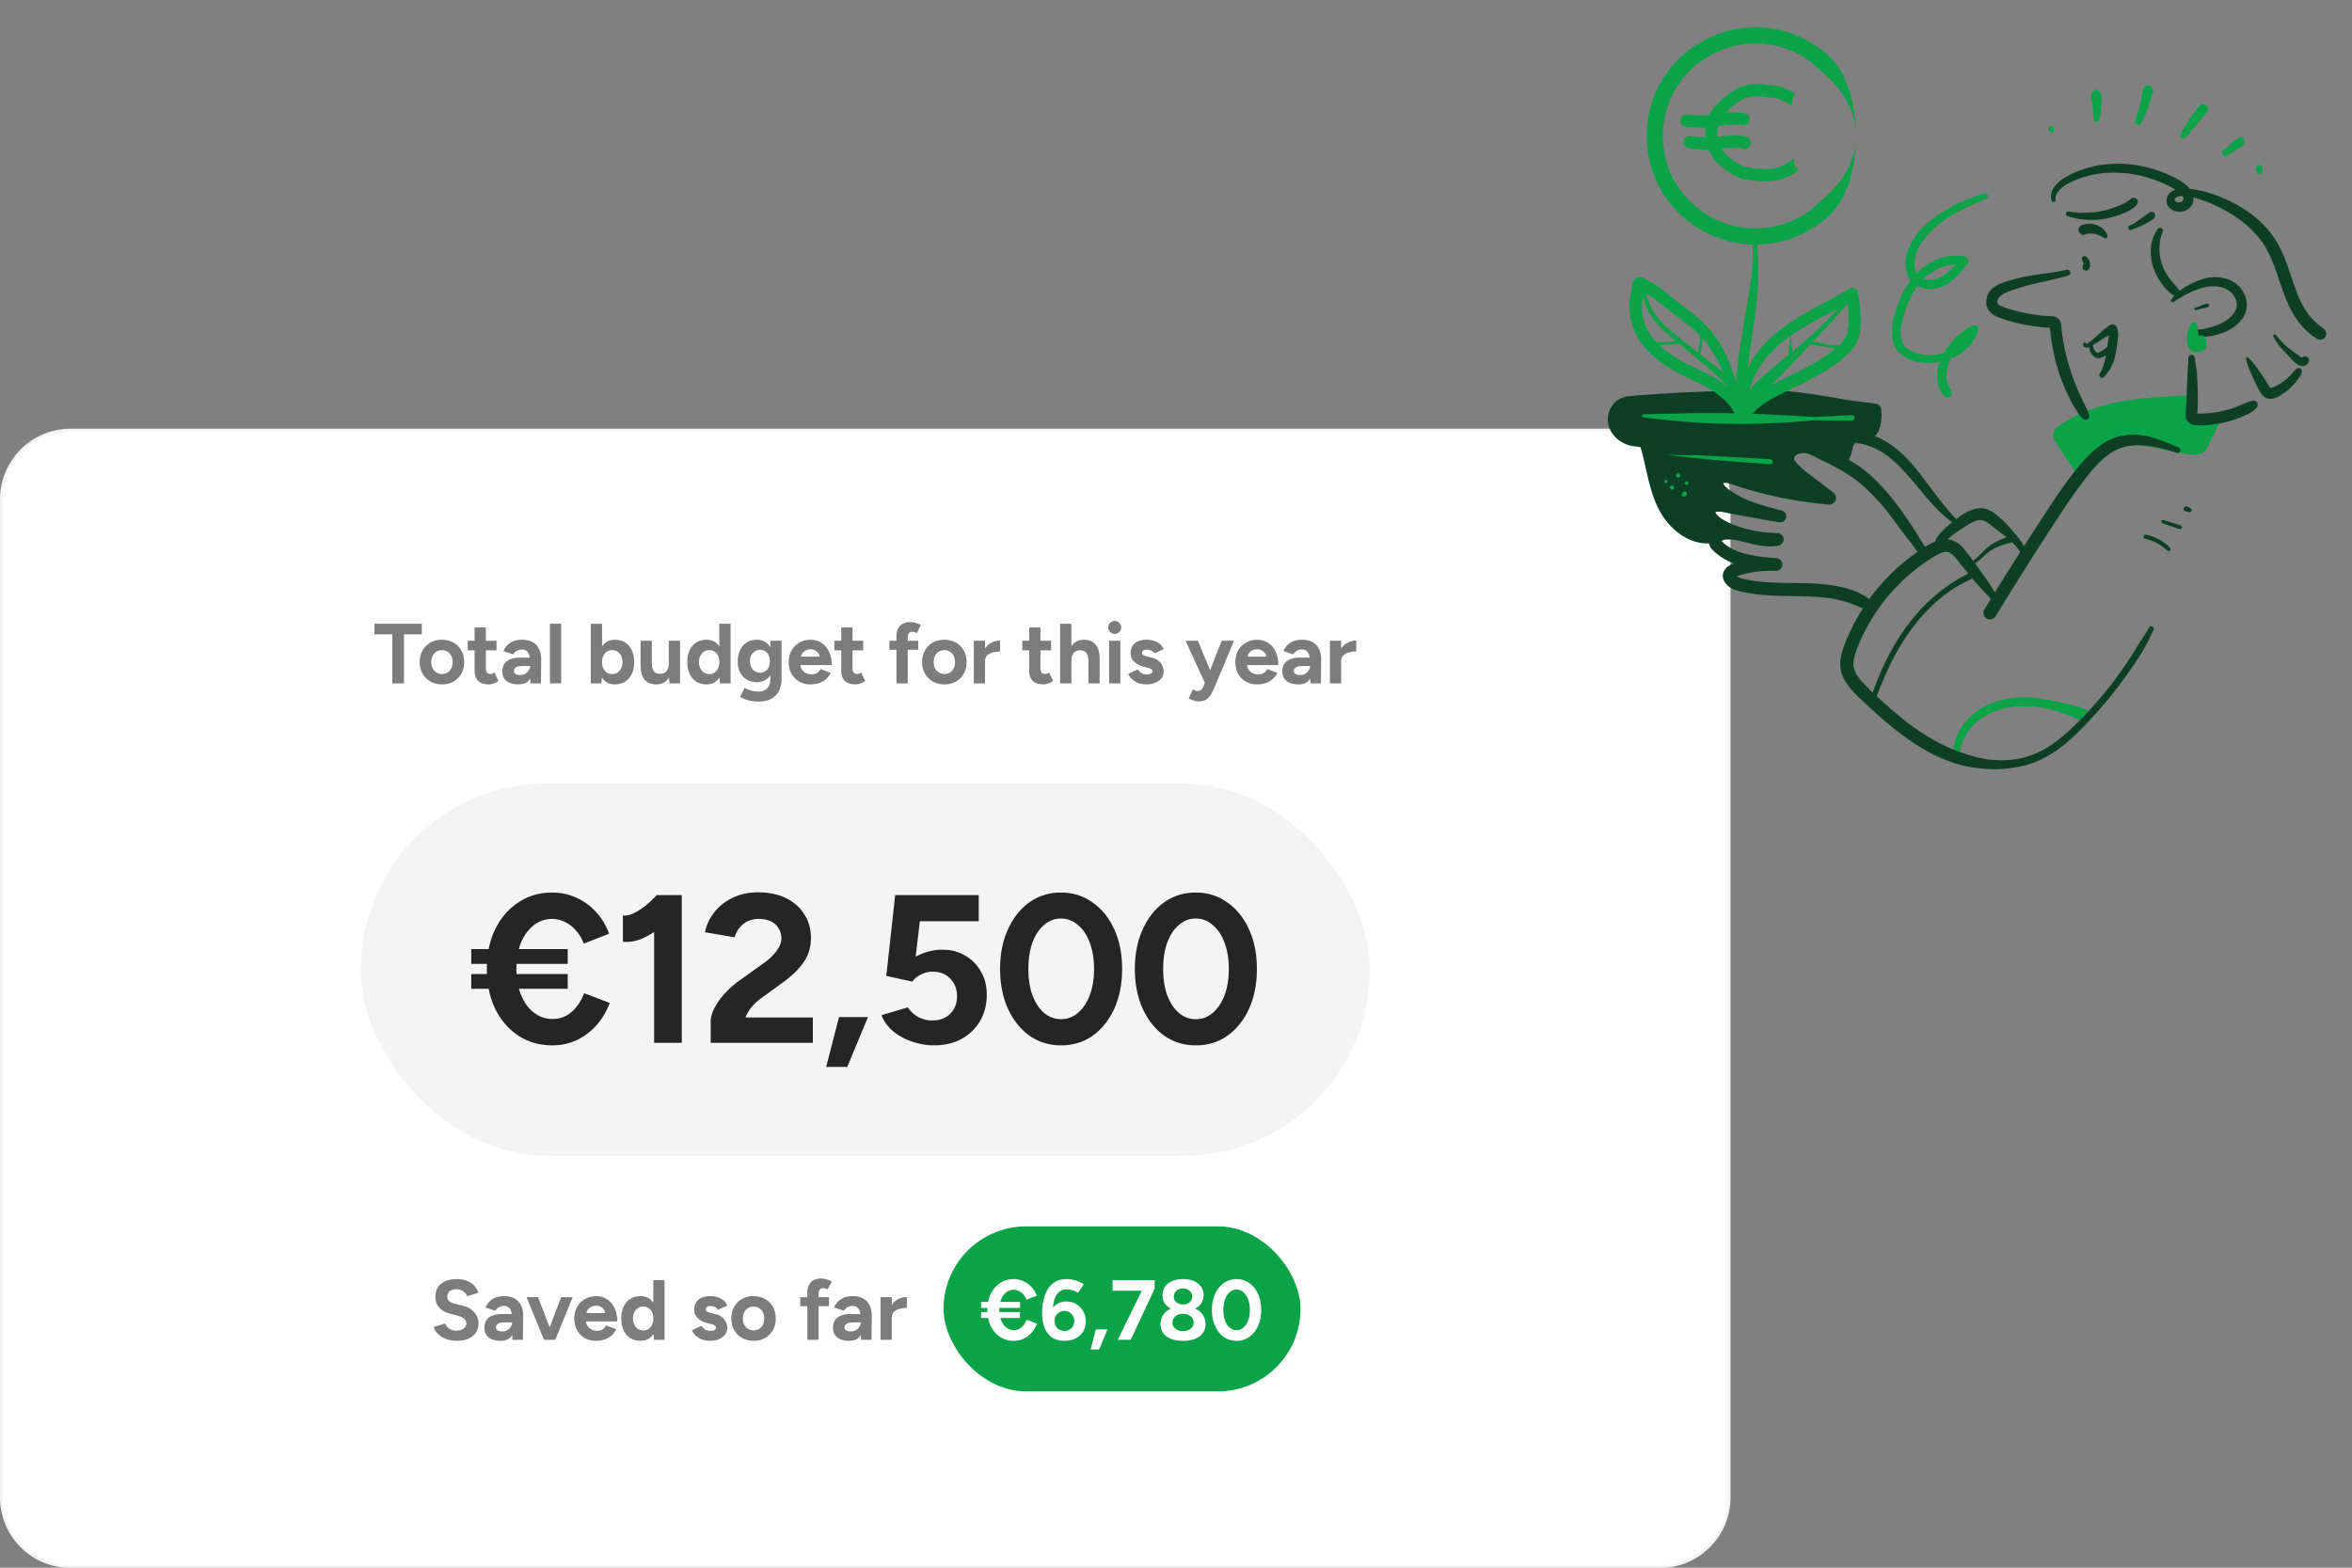 <svg fill="none" height="482" width="723" xmlns="http://www.w3.org/2000/svg"><rect width="100%" height="100%" fill="#808080" stroke="none"/><g clip-path="url(#a)"><path d="M21.722 132.219H510.24c11.768 0 21.309 9.541 21.309 21.309v306.843c0 11.768-9.541 21.307-21.309 21.307H21.721c-11.767 0-21.308-9.539-21.308-21.307V153.528c0-11.768 9.54-21.309 21.309-21.309Z" fill="#fff"></path><path d="M21.722 132.219H510.24c11.768 0 21.309 9.541 21.309 21.309v306.843c0 11.768-9.541 21.307-21.309 21.307H21.721c-11.767 0-21.308-9.539-21.308-21.307V153.528c0-11.768 9.54-21.309 21.309-21.309Z" stroke-width=".826" stroke="#F4F4F4"></path><path opacity=".6" d="M120.592 210.11v-15.066h-5.502v-3.275h14.567v3.275h-5.476v15.066h-3.589Zm15.303.314c-1.328 0-2.516-.288-3.564-.865a6.532 6.532 0 0 1-2.436-2.436c-.577-1.031-.865-2.219-.865-3.564 0-1.345.288-2.532.865-3.563a6.154 6.154 0 0 1 2.41-2.411c1.031-.593 2.21-.89 3.537-.89 1.345 0 2.533.297 3.564.89a6.154 6.154 0 0 1 2.41 2.411c.577 1.031.865 2.218.865 3.563 0 1.345-.288 2.533-.865 3.564a6.337 6.337 0 0 1-2.41 2.436c-1.013.577-2.184.865-3.511.865Zm0-3.197c.646 0 1.214-.157 1.703-.471a3.103 3.103 0 0 0 1.127-1.284c.279-.559.419-1.197.419-1.913s-.14-1.345-.419-1.886a3.177 3.177 0 0 0-1.18-1.31c-.489-.315-1.056-.472-1.703-.472-.628 0-1.196.157-1.703.472a3.243 3.243 0 0 0-1.153 1.31c-.279.541-.419 1.17-.419 1.886s.14 1.354.419 1.913c.28.541.673.969 1.18 1.284.506.314 1.082.471 1.729.471Zm14.399 3.197c-1.45 0-2.55-.358-3.302-1.074-.733-.716-1.1-1.738-1.1-3.066v-13.362h3.459v12.602c0 .559.122.987.366 1.284.245.28.603.419 1.075.419.174 0 .366-.034.576-.104.21-.088.428-.21.655-.367l1.205 2.594c-.419.314-.89.567-1.414.76a3.964 3.964 0 0 1-1.52.314Zm-6.524-10.48v-2.935h8.856v2.935h-8.856Zm19.285 10.166-.105-2.647v-3.982c0-.786-.087-1.459-.262-2.018-.157-.559-.419-.987-.786-1.284-.349-.314-.829-.471-1.441-.471-.559 0-1.065.122-1.519.367-.454.244-.839.62-1.153 1.126l-3.04-1.048c.245-.559.603-1.1 1.075-1.624.471-.542 1.083-.979 1.834-1.31.768-.35 1.703-.524 2.803-.524 1.328 0 2.428.253 3.302.759a4.597 4.597 0 0 1 1.965 2.149c.437.908.646 1.991.629 3.249l-.079 7.258h-3.223Zm-3.668.314c-1.572 0-2.795-.349-3.668-1.048-.856-.699-1.284-1.686-1.284-2.961 0-1.397.463-2.445 1.389-3.144.943-.716 2.262-1.074 3.956-1.074h3.328v2.568h-2.123c-1.135 0-1.921.139-2.358.419-.436.262-.655.637-.655 1.126 0 .385.175.69.524.917.35.21.839.315 1.468.315.576 0 1.083-.131 1.519-.393.454-.28.812-.629 1.074-1.048.262-.437.393-.882.393-1.336h.839c0 1.781-.341 3.17-1.022 4.166-.664.995-1.79 1.493-3.38 1.493Zm9.661-.314v-18.341h3.458v18.341h-3.458Zm12.56 0v-18.341h3.458v15.904l-.183 2.437h-3.275Zm7.415.314c-1.101 0-2.035-.279-2.804-.838-.751-.559-1.327-1.354-1.729-2.385-.402-1.03-.603-2.244-.603-3.642 0-1.415.201-2.629.603-3.642.402-1.03.978-1.825 1.729-2.384.769-.559 1.703-.838 2.804-.838 1.205 0 2.244.279 3.118.838.891.559 1.581 1.354 2.07 2.384.489 1.013.733 2.227.733 3.642 0 1.398-.244 2.612-.733 3.642-.489 1.031-1.179 1.826-2.07 2.385-.874.559-1.913.838-3.118.838Zm-.891-3.17c.629 0 1.179-.158 1.651-.472a3.243 3.243 0 0 0 1.153-1.31c.279-.559.419-1.197.419-1.913s-.14-1.353-.419-1.912a2.896 2.896 0 0 0-1.127-1.284c-.472-.315-1.022-.472-1.651-.472-.594 0-1.126.157-1.598.472a3.124 3.124 0 0 0-1.101 1.31c-.262.541-.393 1.17-.393 1.886s.131 1.354.393 1.913c.262.559.621.996 1.075 1.31a2.817 2.817 0 0 0 1.598.472Zm17.665 2.856-.21-2.411v-10.69h3.459v13.101h-3.249Zm-8.882-6.393v-6.708h3.458v6.708h-3.458Zm3.458 0c0 .873.096 1.563.289 2.069.209.489.497.848.864 1.075.384.209.812.314 1.284.314.908.018 1.598-.253 2.07-.812.472-.577.707-1.406.707-2.489h1.179c0 1.397-.209 2.585-.628 3.563-.42.961-.996 1.703-1.73 2.227-.733.507-1.598.76-2.594.76-1.048 0-1.939-.21-2.672-.629-.734-.419-1.293-1.065-1.677-1.939-.367-.891-.55-2.035-.55-3.432v-.707h3.458Zm20.931 6.393-.183-2.437v-15.904h3.459v18.341h-3.276Zm-4.113.314c-1.205 0-2.253-.279-3.144-.838-.874-.559-1.555-1.354-2.044-2.385-.489-1.03-.734-2.244-.734-3.642 0-1.415.245-2.629.734-3.642.489-1.03 1.17-1.825 2.044-2.384.891-.559 1.939-.838 3.144-.838 1.1 0 2.026.279 2.777.838.769.559 1.354 1.354 1.756 2.384.401 1.013.602 2.227.602 3.642 0 1.398-.201 2.612-.602 3.642-.402 1.031-.987 1.826-1.756 2.385-.751.559-1.677.838-2.777.838Zm.891-3.17c.594 0 1.118-.158 1.572-.472a3.129 3.129 0 0 0 1.1-1.31c.262-.559.393-1.197.393-1.913s-.131-1.353-.393-1.912c-.262-.559-.629-.987-1.1-1.284-.454-.315-.987-.472-1.599-.472-.628 0-1.179.157-1.65.472-.472.297-.847.725-1.127 1.284-.279.559-.419 1.196-.419 1.912s.14 1.354.419 1.913c.28.559.655.996 1.127 1.31a3.036 3.036 0 0 0 1.677.472Zm15.307 8.436c-.995 0-1.878-.069-2.646-.209-.769-.14-1.415-.323-1.939-.55a7.706 7.706 0 0 1-1.284-.682l1.363-2.777c.244.14.567.297.969.472a6.64 6.64 0 0 0 1.441.471c.559.14 1.205.21 1.939.21.699 0 1.31-.14 1.834-.419.542-.262.961-.682 1.258-1.258.314-.559.471-1.275.471-2.148v-11.791h3.459v11.686c0 1.467-.28 2.725-.839 3.773-.558 1.065-1.353 1.869-2.384 2.41-1.013.542-2.227.812-3.642.812Zm-.681-5.947c-1.205 0-2.253-.262-3.144-.786-.874-.524-1.555-1.258-2.044-2.201-.489-.943-.734-2.061-.734-3.354 0-1.362.245-2.541.734-3.537.489-1.013 1.17-1.791 2.044-2.332.891-.559 1.939-.838 3.144-.838 1.048 0 1.956.279 2.725.838.768.541 1.362 1.319 1.782 2.332.419 1.013.628 2.218.628 3.616 0 1.257-.209 2.358-.628 3.301-.42.943-1.014 1.677-1.782 2.201-.769.507-1.677.76-2.725.76Zm.996-2.909c.593 0 1.109-.148 1.545-.445a3.079 3.079 0 0 0 1.049-1.258c.244-.541.366-1.152.366-1.834 0-.698-.131-1.31-.393-1.834a2.894 2.894 0 0 0-1.048-1.231c-.436-.297-.952-.446-1.546-.446-.611 0-1.152.149-1.624.446a3.01 3.01 0 0 0-1.101 1.231c-.262.524-.401 1.136-.419 1.834.018.682.157 1.293.419 1.834a3.2 3.2 0 0 0 1.101 1.258 3.116 3.116 0 0 0 1.651.445Zm15.382 3.59c-1.293 0-2.437-.288-3.432-.865a6.446 6.446 0 0 1-2.358-2.436c-.559-1.031-.839-2.219-.839-3.564 0-1.345.288-2.532.865-3.563a6.39 6.39 0 0 1 2.41-2.411c1.031-.593 2.21-.89 3.537-.89 1.153 0 2.21.305 3.171.917.978.593 1.755 1.476 2.332 2.646.594 1.153.891 2.559.891 4.218h-9.931l.315-.314c0 .646.157 1.214.471 1.703.332.472.751.838 1.258 1.1a3.91 3.91 0 0 0 1.677.367c.716 0 1.301-.148 1.755-.445a3.17 3.17 0 0 0 1.048-1.205l3.092 1.205a6.51 6.51 0 0 1-1.441 1.913 5.932 5.932 0 0 1-2.07 1.205c-.803.279-1.72.419-2.751.419Zm-2.856-8.201-.314-.314h6.314l-.288.314c0-.629-.149-1.127-.445-1.493a2.583 2.583 0 0 0-1.101-.839 3.182 3.182 0 0 0-1.231-.262c-.402 0-.83.087-1.284.262a2.931 2.931 0 0 0-1.179.839c-.315.366-.472.864-.472 1.493Zm16.774 8.201c-1.449 0-2.55-.358-3.301-1.074-.734-.716-1.1-1.738-1.1-3.066v-13.362h3.458v12.602c0 .559.122.987.367 1.284.245.28.603.419 1.074.419.175 0 .367-.034.577-.104.209-.088.428-.21.655-.367l1.205 2.594a5.53 5.53 0 0 1-1.415.76 3.956 3.956 0 0 1-1.52.314Zm-6.524-10.48v-2.935h8.856v2.935h-8.856Zm19.091 10.166v-14.411c0-1.397.358-2.48 1.074-3.249.717-.786 1.808-1.179 3.276-1.179a5.35 5.35 0 0 1 1.598.262c.576.175 1.1.384 1.572.629l-1.284 2.489a5.026 5.026 0 0 0-.76-.315 2.173 2.173 0 0 0-.629-.104c-.471 0-.821.166-1.048.497-.227.315-.34.83-.34 1.546v13.835h-3.459Zm-2.174-10.324v-2.777h8.856v2.777h-8.856Zm16.935 10.638c-1.328 0-2.515-.288-3.563-.865a6.527 6.527 0 0 1-2.437-2.436c-.577-1.031-.865-2.219-.865-3.564 0-1.345.288-2.532.865-3.563a6.154 6.154 0 0 1 2.41-2.411c1.031-.593 2.21-.89 3.538-.89 1.345 0 2.532.297 3.563.89a6.147 6.147 0 0 1 2.41 2.411c.577 1.031.865 2.218.865 3.563 0 1.345-.288 2.533-.865 3.564a6.33 6.33 0 0 1-2.41 2.436c-1.013.577-2.184.865-3.511.865Zm0-3.197c.646 0 1.214-.157 1.703-.471a3.103 3.103 0 0 0 1.127-1.284c.279-.559.419-1.197.419-1.913s-.14-1.345-.419-1.886a3.181 3.181 0 0 0-1.179-1.31c-.489-.315-1.057-.472-1.703-.472-.629 0-1.197.157-1.704.472a3.234 3.234 0 0 0-1.152 1.31c-.28.541-.42 1.17-.42 1.886s.14 1.354.42 1.913c.279.541.672.969 1.179 1.284.506.314 1.083.471 1.729.471Zm11.438-4.008c0-1.415.271-2.586.812-3.511.559-.926 1.267-1.616 2.123-2.07a5.831 5.831 0 0 1 2.725-.681v3.353c-.804 0-1.564.096-2.28.289-.698.192-1.266.506-1.703.943-.437.436-.655.995-.655 1.677h-1.022Zm-2.436 6.891v-13.101h3.458v13.101h-3.458Zm21.437.314c-1.45 0-2.55-.358-3.301-1.074-.734-.716-1.101-1.738-1.101-3.066v-13.362h3.459v12.602c0 .559.122.987.367 1.284.244.28.602.419 1.074.419.175 0 .367-.034.576-.104.21-.088.428-.21.655-.367l1.206 2.594c-.42.314-.891.567-1.415.76a3.96 3.96 0 0 1-1.52.314Zm-6.524-10.48v-2.935h8.856v2.935h-8.856Zm11.629 10.166v-18.341h3.459v18.341h-3.459Zm8.699 0v-6.708h3.459v6.708h-3.459Zm0-6.708c0-.891-.105-1.581-.314-2.07-.21-.489-.498-.838-.865-1.048-.367-.227-.795-.34-1.284-.34-.891-.018-1.581.253-2.07.812-.471.559-.707 1.388-.707 2.489h-1.153c0-1.398.201-2.577.603-3.537.419-.978.995-1.721 1.729-2.227.751-.524 1.624-.786 2.62-.786 1.048 0 1.93.209 2.646.628.734.42 1.293 1.075 1.677 1.965.384.874.577 2.009.577 3.407v.707h-3.459Zm6.362 6.708v-13.101h3.459v13.101h-3.459Zm1.729-15.223c-.524 0-.987-.192-1.388-.577-.402-.402-.603-.873-.603-1.415 0-.541.201-1.004.603-1.388.401-.402.864-.603 1.388-.603.542 0 1.005.201 1.389.603.402.384.603.847.603 1.388 0 .542-.201 1.013-.603 1.415a1.89 1.89 0 0 1-1.389.577Zm9.753 15.537a7.4 7.4 0 0 1-2.358-.367 6.227 6.227 0 0 1-1.939-1.1 5.127 5.127 0 0 1-1.31-1.782l2.961-1.362c.262.419.62.786 1.074 1.1.454.297.978.445 1.572.445.576 0 1.022-.078 1.336-.235.315-.175.472-.42.472-.734s-.131-.541-.393-.681c-.245-.157-.585-.288-1.022-.393l-1.205-.315c-1.258-.332-2.254-.856-2.987-1.572-.716-.733-1.074-1.572-1.074-2.515 0-1.345.428-2.384 1.283-3.118.874-.734 2.105-1.1 3.695-1.1.821 0 1.581.122 2.279.366.716.245 1.328.586 1.834 1.022.507.437.856.943 1.048 1.52l-2.855 1.31c-.123-.349-.42-.629-.891-.838a3.228 3.228 0 0 0-1.415-.341c-.472 0-.839.105-1.101.314-.244.192-.366.463-.366.813 0 .227.122.419.366.576.245.14.594.262 1.048.367l1.703.419c.856.21 1.538.55 2.044 1.022.524.454.9.969 1.127 1.546.244.559.367 1.109.367 1.65 0 .786-.236 1.485-.708 2.097-.454.593-1.083 1.056-1.886 1.388-.786.332-1.686.498-2.699.498Zm16.038 5.24c-.472 0-.996-.096-1.572-.288a7.84 7.84 0 0 1-1.494-.629l1.284-2.803c.297.157.568.279.812.367.262.104.489.157.682.157.366 0 .69-.105.969-.315.28-.192.507-.48.681-.864l1.546-3.642 4.166-10.638h3.799l-5.947 14.227a17.674 17.674 0 0 1-1.153 2.306c-.402.681-.9 1.205-1.494 1.572-.576.367-1.336.55-2.279.55Zm1.991-5.554-6-13.101h3.799l4.376 10.638 1.126 2.463h-3.301Zm15.932.314c-1.293 0-2.437-.288-3.433-.865a6.46 6.46 0 0 1-2.358-2.436c-.559-1.031-.838-2.219-.838-3.564 0-1.345.288-2.532.864-3.563a6.393 6.393 0 0 1 2.411-2.411c1.031-.593 2.21-.89 3.537-.89 1.153 0 2.21.305 3.171.917.978.593 1.755 1.476 2.331 2.646.594 1.153.891 2.559.891 4.218h-9.93l.314-.314c0 .646.158 1.214.472 1.703.332.472.751.838 1.258 1.1a3.91 3.91 0 0 0 1.677.367c.716 0 1.301-.148 1.755-.445a3.17 3.17 0 0 0 1.048-1.205l3.092 1.205a6.51 6.51 0 0 1-1.441 1.913 5.95 5.95 0 0 1-2.07 1.205c-.804.279-1.721.419-2.751.419Zm-2.856-8.201-.315-.314h6.315l-.288.314c0-.629-.149-1.127-.446-1.493a2.58 2.58 0 0 0-1.1-.839 3.183 3.183 0 0 0-1.232-.262c-.401 0-.829.087-1.284.262a2.931 2.931 0 0 0-1.179.839c-.314.366-.471.864-.471 1.493Zm19.289 7.887-.104-2.647v-3.982c0-.786-.088-1.459-.262-2.018-.158-.559-.42-.987-.786-1.284-.35-.314-.83-.471-1.441-.471a3.15 3.15 0 0 0-1.52.367c-.454.244-.839.62-1.153 1.126l-3.039-1.048c.244-.559.602-1.1 1.074-1.624.472-.542 1.083-.979 1.834-1.31.769-.35 1.703-.524 2.804-.524 1.327 0 2.428.253 3.301.759a4.597 4.597 0 0 1 1.965 2.149c.437.908.646 1.991.629 3.249l-.079 7.258h-3.223Zm-3.668.314c-1.572 0-2.794-.349-3.668-1.048-.856-.699-1.284-1.686-1.284-2.961 0-1.397.463-2.445 1.389-3.144.943-.716 2.262-1.074 3.956-1.074h3.328v2.568h-2.122c-1.136 0-1.922.139-2.359.419-.436.262-.655.637-.655 1.126 0 .385.175.69.524.917.35.21.839.315 1.468.315.576 0 1.083-.131 1.519-.393a3.25 3.25 0 0 0 1.075-1.048c.262-.437.393-.882.393-1.336h.838c0 1.781-.34 3.17-1.022 4.166-.663.995-1.79 1.493-3.38 1.493Zm12.098-7.205c0-1.415.27-2.586.812-3.511.559-.926 1.266-1.616 2.122-2.07a5.834 5.834 0 0 1 2.725-.681v3.353c-.804 0-1.563.096-2.28.289-.698.192-1.266.506-1.703.943-.436.436-.655.995-.655 1.677h-1.021Zm-2.437 6.891v-13.101h3.458v13.101h-3.458Z" fill="#252525"></path><rect rx="57.221" fill="#F4F4F4" y="240.904" x="110.9" height="114.443" width="310.164"></rect><path d="M169.777 321.404c-3.894 0-7.376-.995-10.448-2.985-3.028-2.034-5.408-4.802-7.138-8.307-1.687-3.547-2.531-7.614-2.531-12.199 0-4.586.844-8.631 2.531-12.135 1.73-3.548 4.11-6.316 7.138-8.306 3.028-2.034 6.489-3.05 10.383-3.05 2.725 0 5.235.54 7.527 1.622a18.258 18.258 0 0 1 6.035 4.413c1.731 1.903 3.05 4.109 3.959 6.619l-7.787 3.05c-.563-1.515-1.341-2.834-2.336-3.959-.995-1.168-2.12-2.055-3.375-2.66a8.628 8.628 0 0 0-4.023-.974c-2.12 0-4.023.671-5.711 2.012-1.644 1.298-2.941 3.093-3.893 5.386-.909 2.293-1.363 4.953-1.363 7.982 0 2.985.476 5.645 1.428 7.981.951 2.337 2.271 4.154 3.958 5.451 1.687 1.298 3.613 1.947 5.776 1.947 1.514 0 2.876-.324 4.088-.973a10.518 10.518 0 0 0 3.244-2.791c.952-1.211 1.731-2.595 2.337-4.153l7.852 2.985c-.952 2.553-2.293 4.824-4.024 6.814a19.251 19.251 0 0 1-6.1 4.607c-2.293 1.082-4.802 1.623-7.527 1.623Zm-24.919-17.391v-4.543h29.656v4.543h-29.656Zm0-7.658v-4.542h29.656v4.542h-29.656Zm56.217 24.27v-40.687l.844-4.738h7.657v45.425h-8.501Zm-9.604-31.083v-8.047c1.082.086 2.25-.173 3.504-.779a21.14 21.14 0 0 0 3.699-2.466c1.255-1.038 2.336-2.076 3.245-3.115l5.645 5.516a46.021 46.021 0 0 1-4.931 4.737c-1.731 1.385-3.526 2.466-5.386 3.245-1.817.779-3.743 1.082-5.776.909Zm26.987 31.083v-6.554c0-1.255.39-2.639 1.168-4.153.779-1.514 1.861-3.029 3.245-4.543 1.384-1.514 3.007-2.92 4.867-4.218l6.878-4.932a18.4 18.4 0 0 0 2.661-2.206c.865-.822 1.557-1.709 2.077-2.66.562-.995.843-1.947.843-2.856 0-1.124-.281-2.141-.843-3.05-.52-.908-1.298-1.622-2.337-2.141-1.038-.519-2.314-.779-3.828-.779-1.298 0-2.466.26-3.504.779a7.195 7.195 0 0 0-2.466 2.076 7.993 7.993 0 0 0-1.363 2.791l-9.15-1.558c.433-2.163 1.363-4.174 2.79-6.035 1.428-1.86 3.288-3.352 5.581-4.477 2.336-1.168 4.975-1.752 7.917-1.752 3.374 0 6.273.605 8.696 1.817 2.422 1.211 4.283 2.877 5.58 4.996 1.342 2.077 2.012 4.5 2.012 7.268 0 2.812-.779 5.322-2.336 7.528-1.514 2.163-3.612 4.196-6.295 6.1l-6.164 4.477c-1.255.866-2.337 1.817-3.245 2.856a11.253 11.253 0 0 0-2.077 3.439h20.701v7.787h-31.408Zm35.503 7.398 3.958-15.315h8.891l-6.36 15.315h-6.489Zm33.149-6.619c-2.076 0-4.218-.346-6.424-1.039a18.858 18.858 0 0 1-5.905-3.114 12.439 12.439 0 0 1-3.829-5.127l8.112-2.401c.951 1.384 2.076 2.401 3.374 3.05 1.341.649 2.725.973 4.153.973 2.25 0 4.067-.67 5.451-2.011 1.428-1.385 2.141-3.223 2.141-5.516 0-2.12-.692-3.894-2.076-5.321-1.341-1.428-3.137-2.142-5.386-2.142-1.341 0-2.574.303-3.699.909-1.125.605-1.99 1.319-2.596 2.141l-7.981-1.752 2.725-24.854h25.697v8.047h-18.105l-1.297 10.902c1.168-.649 2.466-1.168 3.893-1.557 1.428-.433 2.964-.628 4.607-.585 2.466 0 4.716.606 6.749 1.817 2.034 1.169 3.634 2.791 4.802 4.867 1.212 2.034 1.817 4.413 1.817 7.139 0 3.071-.692 5.775-2.076 8.111-1.385 2.336-3.288 4.175-5.711 5.516-2.422 1.298-5.234 1.947-8.436 1.947Zm39.069 0c-3.677 0-6.922-.995-9.734-2.985-2.812-2.034-5.018-4.802-6.619-8.307-1.601-3.547-2.401-7.614-2.401-12.199 0-4.586.8-8.631 2.401-12.135 1.601-3.548 3.785-6.316 6.554-8.306 2.812-2.034 6.057-3.05 9.734-3.05 3.677 0 6.922 1.016 9.734 3.05 2.855 1.99 5.083 4.758 6.684 8.306 1.6 3.504 2.401 7.549 2.401 12.135 0 4.585-.801 8.652-2.401 12.199-1.601 3.505-3.807 6.273-6.619 8.307-2.812 1.99-6.057 2.985-9.734 2.985Zm0-8.047c1.947 0 3.677-.649 5.191-1.947 1.558-1.341 2.769-3.158 3.634-5.451.866-2.336 1.298-5.018 1.298-8.046 0-3.029-.432-5.711-1.298-8.047-.865-2.336-2.076-4.153-3.634-5.451-1.514-1.341-3.266-2.012-5.256-2.012-1.947 0-3.677.671-5.191 2.012-1.514 1.298-2.704 3.115-3.569 5.451-.822 2.336-1.233 5.018-1.233 8.047 0 3.028.411 5.71 1.233 8.046.865 2.293 2.055 4.11 3.569 5.451 1.557 1.298 3.309 1.947 5.256 1.947Zm41.43 8.047c-3.678 0-6.922-.995-9.734-2.985-2.812-2.034-5.019-4.802-6.619-8.307-1.601-3.547-2.401-7.614-2.401-12.199 0-4.586.8-8.631 2.401-12.135 1.6-3.548 3.785-6.316 6.554-8.306 2.812-2.034 6.057-3.05 9.734-3.05 3.677 0 6.922 1.016 9.734 3.05 2.855 1.99 5.083 4.758 6.684 8.306 1.6 3.504 2.401 7.549 2.401 12.135 0 4.585-.801 8.652-2.401 12.199-1.601 3.505-3.808 6.273-6.62 8.307-2.812 1.99-6.056 2.985-9.733 2.985Zm0-8.047c1.946 0 3.677-.649 5.191-1.947 1.557-1.341 2.769-3.158 3.634-5.451.865-2.336 1.298-5.018 1.298-8.046 0-3.029-.433-5.711-1.298-8.047-.865-2.336-2.077-4.153-3.634-5.451-1.514-1.341-3.266-2.012-5.256-2.012-1.947 0-3.677.671-5.192 2.012-1.514 1.298-2.703 3.115-3.569 5.451-.822 2.336-1.233 5.018-1.233 8.047 0 3.028.411 5.71 1.233 8.046.866 2.293 2.055 4.11 3.569 5.451 1.558 1.298 3.31 1.947 5.257 1.947Z" fill="#252525"></path><path d="M140.419 412.242a9.503 9.503 0 0 1-2.594-.34 8.03 8.03 0 0 1-2.149-.943 7.237 7.237 0 0 1-1.572-1.389c-.402-.507-.664-1.039-.786-1.598l3.511-1.048c.227.593.629 1.109 1.205 1.545.577.42 1.302.638 2.175.655.926.018 1.677-.183 2.253-.602.594-.419.891-.961.891-1.625 0-.576-.236-1.056-.707-1.441-.454-.401-1.083-.707-1.887-.917l-2.384-.629c-.891-.227-1.677-.567-2.358-1.021a5.202 5.202 0 0 1-1.598-1.73c-.385-.681-.577-1.476-.577-2.384 0-1.729.568-3.074 1.703-4.035 1.153-.978 2.778-1.467 4.874-1.467 1.17 0 2.192.174 3.065.524.891.332 1.633.812 2.227 1.441a6.44 6.44 0 0 1 1.363 2.227l-3.485 1.074c-.21-.594-.594-1.1-1.153-1.52-.559-.419-1.266-.628-2.122-.628-.874 0-1.564.2-2.07.602-.489.402-.734.97-.734 1.703 0 .577.192 1.031.577 1.363.401.332.943.585 1.624.76l2.411.602c1.572.385 2.795 1.075 3.668 2.07.873.996 1.31 2.105 1.31 3.328 0 1.083-.262 2.035-.786 2.856-.524.803-1.284 1.432-2.28 1.886-.995.454-2.201.681-3.615.681Zm17.107-.314-.105-2.646v-3.983c0-.786-.087-1.458-.262-2.017-.157-.559-.419-.987-.786-1.284-.349-.315-.83-.472-1.441-.472-.559 0-1.065.122-1.52.367-.454.244-.838.62-1.152 1.127l-3.04-1.049c.245-.558.603-1.1 1.074-1.624.472-.541 1.083-.978 1.835-1.31.768-.349 1.703-.524 2.803-.524 1.328 0 2.428.253 3.301.76a4.597 4.597 0 0 1 1.966 2.148c.436.909.646 1.992.628 3.249l-.078 7.258h-3.223Zm-3.668.314c-1.572 0-2.795-.349-3.668-1.048-.856-.698-1.284-1.685-1.284-2.96 0-1.398.463-2.446 1.388-3.145.944-.716 2.262-1.074 3.957-1.074h3.327v2.568h-2.122c-1.135 0-1.921.14-2.358.419-.437.262-.655.638-.655 1.127 0 .384.175.69.524.917.349.209.838.314 1.467.314.577 0 1.083-.131 1.52-.393a3.246 3.246 0 0 0 1.074-1.048c.262-.437.393-.882.393-1.336h.839c0 1.782-.341 3.17-1.022 4.166-.664.996-1.791 1.493-3.38 1.493Zm13.652-.314 4.978-13.101h3.563l-5.371 13.101h-3.17Zm-.289 0-5.371-13.101h3.563l4.979 13.101h-3.171Zm15.945.314c-1.293 0-2.437-.288-3.433-.864a6.456 6.456 0 0 1-2.358-2.437c-.559-1.031-.838-2.218-.838-3.563 0-1.345.288-2.533.865-3.564a6.381 6.381 0 0 1 2.41-2.41c1.031-.594 2.21-.891 3.537-.891 1.153 0 2.21.306 3.171.917.978.594 1.755 1.476 2.331 2.646.594 1.153.891 2.559.891 4.219h-9.93l.314-.315c0 .647.158 1.214.472 1.703a3.46 3.46 0 0 0 1.258 1.101 3.925 3.925 0 0 0 1.677.367c.716 0 1.301-.149 1.755-.446a3.162 3.162 0 0 0 1.048-1.205l3.092 1.205a6.497 6.497 0 0 1-1.441 1.913 5.934 5.934 0 0 1-2.07 1.205c-.804.28-1.721.419-2.751.419Zm-2.856-8.201-.315-.314h6.315l-.288.314c0-.628-.149-1.126-.446-1.493a2.588 2.588 0 0 0-1.1-.839 3.201 3.201 0 0 0-1.232-.262c-.401 0-.829.088-1.283.262a2.937 2.937 0 0 0-1.18.839c-.314.367-.471.865-.471 1.493Zm20.704 7.887-.183-2.437v-15.904h3.459v18.341h-3.276Zm-4.113.314c-1.205 0-2.253-.279-3.144-.838-.874-.559-1.555-1.354-2.044-2.384-.489-1.031-.734-2.245-.734-3.642 0-1.415.245-2.629.734-3.642.489-1.031 1.17-1.826 2.044-2.385.891-.559 1.939-.838 3.144-.838 1.1 0 2.026.279 2.777.838.769.559 1.354 1.354 1.756 2.385.401 1.013.602 2.227.602 3.642 0 1.397-.201 2.611-.602 3.642-.402 1.03-.987 1.825-1.756 2.384-.751.559-1.677.838-2.777.838Zm.891-3.17a2.69 2.69 0 0 0 1.572-.472 3.129 3.129 0 0 0 1.1-1.31c.262-.559.393-1.196.393-1.912 0-.717-.131-1.354-.393-1.913-.262-.559-.629-.987-1.1-1.284-.454-.314-.987-.472-1.599-.472-.628 0-1.179.158-1.65.472-.472.297-.847.725-1.127 1.284-.279.559-.419 1.196-.419 1.913 0 .716.14 1.353.419 1.912.28.559.655.996 1.127 1.31.489.315 1.048.472 1.677.472Zm20.489 3.17a7.429 7.429 0 0 1-2.358-.366 6.22 6.22 0 0 1-1.939-1.101 5.14 5.14 0 0 1-1.31-1.782l2.961-1.362c.262.419.62.786 1.074 1.1.454.297.978.446 1.572.446.577 0 1.022-.079 1.337-.236.314-.175.471-.419.471-.734 0-.314-.131-.541-.393-.681-.244-.157-.585-.288-1.022-.393l-1.205-.314c-1.258-.332-2.253-.856-2.987-1.572-.716-.734-1.074-1.572-1.074-2.516 0-1.345.428-2.384 1.284-3.118.873-.733 2.105-1.1 3.694-1.1.821 0 1.581.122 2.28.367.716.244 1.327.585 1.834 1.022.506.436.856.943 1.048 1.519l-2.856 1.31c-.122-.349-.419-.629-.891-.838a3.239 3.239 0 0 0-1.415-.341c-.472 0-.838.105-1.1.315-.245.192-.367.463-.367.812 0 .227.122.419.367.576.244.14.594.262 1.048.367l1.703.419c.856.21 1.537.551 2.043 1.022.524.454.9.97 1.127 1.546a4.09 4.09 0 0 1 .367 1.651c0 .786-.236 1.485-.707 2.096-.455.594-1.083 1.057-1.887 1.389-.786.331-1.686.497-2.699.497Zm13.398 0c-1.328 0-2.516-.288-3.564-.864a6.53 6.53 0 0 1-2.437-2.437c-.576-1.031-.864-2.218-.864-3.563 0-1.345.288-2.533.864-3.564a6.154 6.154 0 0 1 2.411-2.41c1.031-.594 2.21-.891 3.537-.891 1.345 0 2.533.297 3.563.891a6.147 6.147 0 0 1 2.411 2.41c.576 1.031.865 2.219.865 3.564 0 1.345-.289 2.532-.865 3.563a6.328 6.328 0 0 1-2.411 2.437c-1.013.576-2.183.864-3.51.864Zm0-3.196c.646 0 1.214-.157 1.703-.472a3.089 3.089 0 0 0 1.126-1.284c.28-.559.419-1.196.419-1.912 0-.717-.139-1.345-.419-1.887a3.174 3.174 0 0 0-1.179-1.31c-.489-.314-1.057-.472-1.703-.472-.629 0-1.196.158-1.703.472a3.25 3.25 0 0 0-1.153 1.31c-.279.542-.419 1.17-.419 1.887 0 .716.14 1.353.419 1.912.28.542.673.97 1.179 1.284.507.315 1.083.472 1.73.472Zm16.489 2.882v-14.411c0-1.397.358-2.48 1.074-3.249.716-.786 1.808-1.179 3.275-1.179.507 0 1.04.088 1.599.262.576.175 1.1.385 1.572.629l-1.284 2.489a5.054 5.054 0 0 0-.76-.314 2.148 2.148 0 0 0-.629-.105c-.471 0-.821.166-1.048.498-.227.314-.34.83-.34 1.546v13.834h-3.459Zm-2.175-10.323v-2.778h8.856v2.778h-8.856Zm18.691 10.323-.105-2.646v-3.983c0-.786-.087-1.458-.262-2.017-.157-.559-.419-.987-.786-1.284-.349-.315-.829-.472-1.441-.472-.559 0-1.065.122-1.519.367-.455.244-.839.62-1.153 1.127l-3.04-1.049c.245-.558.603-1.1 1.075-1.624.471-.541 1.083-.978 1.834-1.31.768-.349 1.703-.524 2.803-.524 1.328 0 2.428.253 3.302.76a4.6 4.6 0 0 1 1.965 2.148c.436.909.646 1.992.629 3.249l-.079 7.258h-3.223Zm-3.668.314c-1.572 0-2.795-.349-3.668-1.048-.856-.698-1.284-1.685-1.284-2.96 0-1.398.463-2.446 1.389-3.145.943-.716 2.262-1.074 3.956-1.074h3.328v2.568h-2.123c-1.135 0-1.921.14-2.358.419-.437.262-.655.638-.655 1.127 0 .384.175.69.524.917.349.209.839.314 1.467.314.577 0 1.083-.131 1.52-.393a3.246 3.246 0 0 0 1.074-1.048c.262-.437.393-.882.393-1.336h.839c0 1.782-.341 3.17-1.022 4.166-.664.996-1.79 1.493-3.38 1.493Zm12.097-7.205c0-1.415.271-2.585.812-3.511.559-.926 1.267-1.616 2.123-2.07a5.831 5.831 0 0 1 2.725-.681v3.354a8.77 8.77 0 0 0-2.28.288c-.699.192-1.266.506-1.703.943-.437.437-.655.996-.655 1.677h-1.022Zm-2.437 6.891v-13.101h3.459v13.101h-3.459Z" fill="#7C7C7C"></path><rect rx="25.361" fill="#0AA347" y="377.067" x="290.051" height="50.721" width="109.721"></rect><path d="M311.634 412.242c-1.572 0-2.978-.401-4.218-1.205-1.223-.821-2.183-1.939-2.882-3.354-.681-1.432-1.022-3.074-1.022-4.925 0-1.852.341-3.485 1.022-4.9.699-1.432 1.659-2.55 2.882-3.354 1.223-.821 2.62-1.231 4.192-1.231 1.101 0 2.114.218 3.04.655a7.38 7.38 0 0 1 2.436 1.781 7.96 7.96 0 0 1 1.599 2.673l-3.145 1.231a5.02 5.02 0 0 0-.943-1.598 4.163 4.163 0 0 0-1.362-1.074 3.487 3.487 0 0 0-1.625-.393c-.856 0-1.624.271-2.305.812-.664.524-1.188 1.249-1.573 2.175-.366.926-.55 2-.55 3.223 0 1.205.192 2.279.577 3.222.384.944.917 1.677 1.598 2.201a3.723 3.723 0 0 0 2.332.786c.611 0 1.161-.131 1.651-.393a4.255 4.255 0 0 0 1.31-1.126c.384-.49.698-1.048.943-1.677l3.17 1.205a8.878 8.878 0 0 1-1.624 2.751 7.785 7.785 0 0 1-2.463 1.86c-.926.437-1.939.655-3.04.655Zm-10.061-7.022v-1.834h11.974v1.834h-11.974Zm0-3.091v-1.834h11.974v1.834h-11.974Zm25.62 10.113c-1.24 0-2.297-.218-3.17-.655a6.045 6.045 0 0 1-2.123-1.86c-.541-.786-.943-1.694-1.205-2.725a14.883 14.883 0 0 1-.367-3.38c0-1.397.149-2.716.446-3.956.297-1.258.742-2.367 1.336-3.328a6.678 6.678 0 0 1 2.332-2.253c.943-.542 2.079-.812 3.406-.812.961 0 1.895.139 2.804.419a8.446 8.446 0 0 1 2.489 1.205l-1.782 2.62a5.619 5.619 0 0 0-1.755-.838 6.216 6.216 0 0 0-1.703-.262c-1.345 0-2.402.594-3.171 1.782-.768 1.187-1.135 3.065-1.1 5.633l-.708-.498a5.145 5.145 0 0 1 1.861-2.306c.838-.576 1.834-.864 2.987-.864 1.17 0 2.2.27 3.091.812a5.659 5.659 0 0 1 2.123 2.227c.524.926.786 1.965.786 3.118 0 1.135-.271 2.157-.813 3.065-.541.891-1.31 1.59-2.305 2.097-.978.506-2.131.759-3.459.759Zm0-3.039c.577 0 1.092-.131 1.546-.393.454-.262.812-.62 1.074-1.074.262-.454.393-.978.393-1.572 0-.594-.131-1.118-.393-1.572a2.829 2.829 0 0 0-1.074-1.101 2.892 2.892 0 0 0-1.546-.419c-.576 0-1.1.14-1.572.419a2.829 2.829 0 0 0-1.074 1.101c-.262.454-.393.978-.393 1.572 0 .594.131 1.118.393 1.572.262.454.62.812 1.074 1.074.472.262.996.393 1.572.393Zm8.059 5.712 1.598-6.184h3.59l-2.568 6.184h-2.62Zm8.341-2.987 7.546-15.38 3.799-.315-7.363 15.695h-3.982Zm-1.572-15.066v-3.275h12.917v2.646l-3.642.629h-9.275Zm21.62 15.38c-1.467 0-2.716-.209-3.747-.628-1.03-.437-1.816-1.031-2.358-1.782-.524-.769-.786-1.66-.786-2.673 0-1.083.262-2.035.786-2.856.542-.821 1.328-1.467 2.358-1.938 1.031-.472 2.28-.699 3.747-.682 1.485-.017 2.743.21 3.773.682 1.031.471 1.817 1.117 2.358 1.938.542.821.813 1.773.813 2.856 0 1.013-.271 1.904-.813 2.673-.541.751-1.327 1.345-2.358 1.782-1.03.419-2.288.628-3.773.628Zm0-2.987c.961 0 1.747-.235 2.358-.707.612-.489.917-1.109.917-1.86 0-.821-.305-1.485-.917-1.992-.611-.506-1.397-.759-2.358-.759-.629 0-1.188.113-1.677.34-.471.227-.847.55-1.126.97-.28.419-.42.899-.42 1.441 0 .506.14.952.42 1.336.279.384.655.69 1.126.917.489.21 1.048.314 1.677.314Zm0-6.157c-1.31 0-2.437-.201-3.38-.602-.943-.42-1.668-.987-2.174-1.704-.49-.733-.734-1.58-.734-2.541 0-.978.244-1.843.734-2.594.506-.751 1.231-1.336 2.174-1.756.943-.419 2.07-.628 3.38-.628 1.328 0 2.463.209 3.406.628.944.42 1.669 1.005 2.175 1.756.507.751.76 1.616.76 2.594 0 .961-.253 1.808-.76 2.541-.506.717-1.231 1.284-2.175 1.704-.943.401-2.078.602-3.406.602Zm0-2.017c.839 0 1.52-.227 2.044-.682.541-.454.812-1.03.812-1.729 0-.751-.271-1.354-.812-1.808-.524-.471-1.205-.707-2.044-.707-.821 0-1.493.236-2.017.707-.524.454-.786 1.057-.786 1.808 0 .699.262 1.275.786 1.729.524.455 1.196.682 2.017.682Zm16.476 11.161c-1.485 0-2.795-.401-3.931-1.205-1.135-.821-2.026-1.939-2.672-3.354-.646-1.432-.969-3.074-.969-4.925 0-1.852.323-3.485.969-4.9.646-1.432 1.528-2.55 2.646-3.354 1.136-.821 2.446-1.231 3.93-1.231 1.485 0 2.795.41 3.931 1.231 1.153.804 2.052 1.922 2.698 3.354.647 1.415.97 3.048.97 4.9 0 1.851-.323 3.493-.97 4.925-.646 1.415-1.537 2.533-2.672 3.354-1.136.804-2.446 1.205-3.93 1.205Zm0-3.249a3.13 3.13 0 0 0 2.096-.786c.629-.541 1.118-1.275 1.467-2.201.349-.943.524-2.026.524-3.248 0-1.223-.175-2.306-.524-3.249-.349-.944-.838-1.677-1.467-2.201a3.105 3.105 0 0 0-2.123-.813c-.786 0-1.484.271-2.096.813-.611.524-1.091 1.257-1.441 2.201-.332.943-.498 2.026-.498 3.249 0 1.222.166 2.305.498 3.248.35.926.83 1.66 1.441 2.201.629.524 1.337.786 2.123.786Z" fill="#fff"></path><path d="m638.53 143.868-5.033-8.49c-.331-.558-.675-1.199-.499-1.824.147-.519.614-.874 1.059-1.178 10.823-7.409 24.673-8.361 37.782-8.815.596 1.744-.761 4.217.773 5.239.419.28.946.331 1.449.373l6.305.534-3.168 6.408c-.301.607-.638 1.253-1.239 1.566-.498.259-1.089.241-1.649.201-5.149-.371-10.111-2.078-15.231-2.739-5.119-.662-10.804-.08-14.589 3.431-1.789 1.66-3.166 3.962-5.479 4.741" fill="#0AA347"></path><path d="m639.468 143.321-.586-1.291-.147-.323c-.024-.054-.164-.373-.053-.115a10.364 10.364 0 0 0-.387-.784l-1.303-2.437c-.424-.795-.858-1.585-1.288-2.377l-.673-1.24-.161-.298c-.029-.056-.097-.264-.14-.281.076.031.13.369.047.056a3.254 3.254 0 0 1-.069-.354l.062.468a2.93 2.93 0 0 1-.012-.296l-.064.479c.064-.256.075-.516.097-.776l-.066.487c.021-.128.053-.245.102-.364l-.185.438c.053-.107.112-.204.183-.301l-.287.372c.135-.165.286-.305.452-.439l-.372.288c1.096-.837 2.335-1.53 3.547-2.184a44.715 44.715 0 0 1 3.766-1.791l-.453.191c3.781-1.594 7.764-2.657 11.798-3.377a83.552 83.552 0 0 1 3.52-.548l-.507.069c4.012-.535 8.053-.807 12.094-.984 1.152-.05 2.304-.093 3.456-.132l-1.847-1.407c.054.169.093.338.12.513l-.068-.509c.099.74-.011 1.482-.075 2.22-.083.965-.004 1.894.407 2.783.536 1.164 1.747 1.761 2.957 1.923 1.11.149 2.238.201 3.355.289l3.679.292-1.619-2.82c-.634 1.299-1.259 2.603-1.904 3.897l-.94 1.888c-.276.553-.526 1.133-.902 1.628l.291-.378a2.62 2.62 0 0 1-.363.374l.378-.292a2.124 2.124 0 0 1-.381.233l.447-.188a2.453 2.453 0 0 1-.566.152l.497-.067c-.945.107-1.952-.075-2.89-.198l.5.067c-5.159-.694-10.137-2.395-15.34-2.813-4.379-.352-9.213.26-12.883 2.853-1.079.762-2.007 1.641-2.886 2.622-.769.857-1.523 1.737-2.434 2.45l.394-.304c-.507.387-1.05.697-1.618.983l.448-.189-.084.028c-.464.161-.866.428-1.12.862-.235.402-.335.994-.189 1.444.296.916 1.314 1.653 2.306 1.31.797-.276 1.541-.572 2.219-1.082a14.863 14.863 0 0 0 1.906-1.709c.995-1.057 1.919-2.177 3.07-3.074l-.396.307a13.123 13.123 0 0 1 2.853-1.654l-.466.196c1.397-.585 2.87-.949 4.368-1.152l-.515.069c2.243-.292 4.515-.226 6.754.067l-.51-.069.732.099-.51-.069c3.49.486 6.895 1.413 10.356 2.047.974.179 1.952.326 2.934.454.842.109 1.706.228 2.555.223 1.138-.006 2.263-.39 3.017-1.274.588-.688.947-1.484 1.342-2.289.912-1.859 1.84-3.709 2.767-5.56.306-.61.355-1.285 0-1.892-.357-.61-.943-.868-1.618-.929l-3.445-.309c-1.11-.1-2.231-.161-3.336-.308l.508.068a3.049 3.049 0 0 1-.727-.193l.457.193a2.044 2.044 0 0 1-.363-.223l.387.3a1.984 1.984 0 0 1-.242-.243l.3.388a1.875 1.875 0 0 1-.231-.394l.194.458a2.425 2.425 0 0 1-.136-.518l.068.51c-.089-.674.015-1.355.074-2.027.071-.823.07-1.689-.189-2.482-.255-.782-.983-1.437-1.847-1.407-3.406.121-6.813.272-10.21.558-3.543.298-7.085.734-10.576 1.425-3.284.649-6.529 1.538-9.643 2.776a43.728 43.728 0 0 0-4.921 2.297 37.996 37.996 0 0 0-3.201 1.97c-.428.295-.884.591-1.234.979-.548.607-.86 1.284-.926 2.102-.052.64.244 1.351.586 1.882.536.833 1.067 1.67 1.604 2.503.553.856 1.107 1.712 1.665 2.565l.806 1.23c.139.213.274.43.417.641.075.11.155.218.24.321-.013-.017-.118-.159-.025-.038.085.109.166.22.249.331l.923 1.229c.34.453.953.732 1.485.389.536-.345.641-.93.39-1.484ZM602.239 232.914c.036-.292-.039.168.015-.112a3.45 3.45 0 0 0 .056-.429c.011-.179.018-.359.032-.538.012-.15.027-.299.044-.448.003-.029.044-.324.01-.091a14.053 14.053 0 0 1 .885-3.27c.016-.04.134-.319.025-.066a15.321 15.321 0 0 1 .337-.731c.318-.647.681-1.272 1.082-1.871a24.43 24.43 0 0 1 .741-1.032c.039-.052.123-.193-.029.037.115-.174.266-.333.4-.492a17.73 17.73 0 0 1 2.19-2.174c.136-.113.274-.249.425-.342-.296.183-.041.032.02-.014.084-.063.17-.125.255-.187a20.853 20.853 0 0 1 1.894-1.201c.646-.368 1.338-.779 2.045-1.016-.341.114-.025.011.04-.016a25.982 25.982 0 0 1 .741-.287 24.359 24.359 0 0 1 3.449-.97 25.09 25.09 0 0 1 1.578-.272c.345-.052-.313.037.032-.004.133-.016.265-.033.398-.048a30.332 30.332 0 0 1 4.707-.151c.831.037 1.661.106 2.488.201.184.021.368.044.553.067.375.047-.303-.045.072.01l.33.048a42.103 42.103 0 0 1 4.148.843c.935.245 1.857.567 2.771.881.92.316 1.819.688 2.739 1.007.925.32 1.871.624 2.775 1.002l-.426-.179c.251.118.481.239.747.344l-.418-.176c-.361-.203-.48-.544-.356-1.022-.41-.958.029-1.427 1.316-1.408l.634.37-.043-.034c-.456-.368-.974-.534-1.544-.293-.464.196-.941.746-.87 1.293.057.437.153.824.484 1.136.435.408 1.033.532 1.606.404.856-.191 1.467-1.031 1.419-1.899-.029-.521-.227-1.046-.611-1.412-.32-.305-.721-.47-1.133-.611-.44-.15-.885-.287-1.329-.427-.925-.293-1.847-.587-2.793-.803-.946-.216-1.89-.443-2.839-.643-3.768-.794-7.554-1.542-11.423-1.491-3.633.048-7.232.724-10.574 2.165a19.106 19.106 0 0 0-7.834 6.249c-1.901 2.578-3.048 5.816-3.103 9.023-.007.45.036.872.119 1.313.08.424.565.688.962.629.465-.07.705-.415.761-.862Z" fill="#0AA347"></path><path d="M635.292 82.966c-3.071.657-6.175 1.05-9.281 1.496a58.946 58.946 0 0 0-9.05 2.011c-1.672.517-3.346 1.142-4.648 2.356-1.342 1.251-1.999 3.186-1.671 4.986.312 1.718 1.737 2.915 3.267 3.569 1.65.705 3.385 1.23 5.119 1.685 1.877.493 3.781.881 5.7 1.161 1.081.158 2.165.294 3.253.394.959.088 1.94.077 2.894.201l-.475-.063c.115.019.224.046.334.084l-.427-.18c.052.021.103.045.151.074-.228-.195-.294-.244-.197-.147.097.1.045.034-.153-.2.028.048.052.097.072.147l-.18-.426c.06.161.094.324.117.494l-.063-.475c.237 2.042.437 4.08.795 6.107a61.99 61.99 0 0 0 1.283 5.696c1.064 3.87 2.558 7.604 4.37 11.184a34.188 34.188 0 0 0 1.615 2.796c.297.47.588.949.911 1.401.131.182.277.355.42.528l.098.117c.025.03.179.17.062.06-.175-.164.122.157.205.246.046.049.095.097.142.145l.322.324c.348.347.969.454 1.395.18.411-.265.699-.807.529-1.3-.065-.19-.127-.381-.194-.57l-.032-.095c-.154-.355-.179-.418-.073-.188-.052-.075-.081-.196-.115-.281-.204-.503-.444-.98-.686-1.465a62.92 62.92 0 0 1-1.117-2.365c-.356-.795-.748-1.573-1.103-2.368-.156-.35-.306-.702-.457-1.054.222.517-.057-.141-.107-.263a69.548 69.548 0 0 1-3.366-10.514 62.433 62.433 0 0 1-1.05-5.742l.063.475a63.365 63.365 0 0 1-.297-2.643c-.058-.641-.127-1.22-.402-1.807-.313-.67-.963-1.156-1.662-1.363-.499-.147-1.04-.147-1.557-.172a51.87 51.87 0 0 1-4.29-.394l.474.064a52.588 52.588 0 0 1-5.769-1.106c-1.801-.451-3.649-.94-5.364-1.66l.419.178a6.826 6.826 0 0 1-.791-.395c-.053-.032-.305-.246-.362-.239.047-.006.36.295.118.086a3.372 3.372 0 0 1-.276-.267c-.116-.127-.163-.299.056.087-.063-.113-.142-.215-.202-.33-.142-.274.066.086.055.147.006-.036-.054-.155-.066-.197a2.933 2.933 0 0 1-.091-.445l.061.46a3.508 3.508 0 0 1 .012-.832l-.062.459a4.04 4.04 0 0 1 .186-.744l.045-.12c.067-.193-.167.351-.071.171.082-.153.156-.309.248-.457.046-.074.094-.146.144-.217.206-.292-.201.24-.03.04a5.66 5.66 0 0 1 .4-.43c.071-.068.143-.133.216-.196l.112-.093c.171-.145-.056.053-.11.084.354-.197.673-.452 1.035-.641.174-.091.35-.177.528-.259.089-.041.18-.08.269-.12.161-.074-.167.069-.156.065.061-.023.122-.05.183-.075a55.662 55.662 0 0 1 3.803-1.342c3.042-.95 6.169-1.602 9.271-2.319 1.921-.443 3.837-.911 5.735-1.445a.925.925 0 0 0 .635-1.119c-.136-.497-.637-.739-1.119-.635ZM640.047 79.959c.095.132.174.273.24.423l-.09-.214c.106.255.193.518.232.791l-.035-.261c.027.214.027.428 0 .642l.037-.276c-.02.143-.052.284-.098.421-.022.066-.046.132-.069.197-.053.15-.077.305-.081.465-.009.42.274.807.65.965.395.167.841.077 1.153-.218.366-.346.461-.884.483-1.365.016-.333-.03-.68-.116-1.001a2.96 2.96 0 0 0-.386-.887 3.067 3.067 0 0 0-.81-.792c-.282-.196-.755-.122-.983.127a.963.963 0 0 0-.209.358c-.057.177-.03.47.082.625ZM647.75 72.113a5.582 5.582 0 0 0-1.181-1.67c-.584-.559-1.358-.927-2.098-1.224-1.397-.562-2.994-.547-4.413-.056-.757.262-1.339 1.064-1.072 1.888.237.732 1.084 1.374 1.888 1.072.273-.103.551-.187.837-.246.067-.014.136-.025.203-.04.304-.062-.384.036-.074.009.138-.012.276-.026.414-.031.291-.012.582.002.873.007.137.002.274.01.411.02.066.006.138.024.205.021-.353.016-.186-.026-.043-.002.273.047.543.113.807.196.144.046.285.1.426.153.142.053-.235-.11-.028-.01a7.246 7.246 0 0 0 .585.253c.253.098-.226-.111.028.013.123.06.246.119.366.185.119.065.233.136.347.208.068.043.135.086.2.131.02.014.195.143.097.066.306.238.693.323 1.022.06.321-.255.367-.64.2-1.003ZM640.36 105.624c-.143.518.186 1.033.684 1.199.511.17 1.028-.07 1.483-.284.873-.41 1.697-.911 2.497-1.446.788-.526 1.561-1.059 2.388-1.524a19.63 19.63 0 0 1 1.255-.653l.178-.082c-.153.064-.165.069-.036.016l.267-.105.72-.276-1.719-.977c.024.107.044.214.066.321.043.212-.051-.007-.004-.058-.011.012.015.141.017.16.023.234.048.466.057.701.02.491-.007.984-.058 1.473-.011.11-.024.219-.037.328-.005.043-.031.123-.021.165-.002-.007.041-.282.014-.113-.039.253-.076.506-.116.759l-.238 1.496c-.085.539-.18 1.077-.253 1.618-.024.176-.044.351-.064.527-.01.093.001.249-.039.332.003-.007.038-.264.013-.096l-.025.168c-.021.136-.043.272-.068.408-.162.885-.438 1.721-.709 2.576-.153.481-.313.966-.52 1.427.01-.021.047-.109-.002-.004l-.087.188c-.051.109-.102.219-.158.326-.125.243-.271.477-.415.709-.224.359-.11.857.22 1.104.316.236.844.263 1.123-.067.703-.834 1.216-1.474 1.793-2.364.561-.865.958-1.848 1.285-2.823.326-.972.511-1.957.669-2.967.174-1.121.365-2.242.5-3.369.147-1.226.16-2.486-.248-3.668-.303-.877-1.216-1.272-2.053-.835a7.283 7.283 0 0 0-1.058.701l-.256.197a30.324 30.324 0 0 0-.377.292c-.15.12-.299.242-.445.366-.629.535-1.219 1.115-1.841 1.658a58.272 58.272 0 0 1-1.861 1.578c-.296.238-.601.463-.916.677-.161.11-.327.242-.508.318-.06.026-.13.023-.186.042.043-.014.034.045.036.009.038-.551-.805-.642-.947-.128Z" fill="#0C3F25"></path><path d="M642.462 105.412c-.716 1.555.187 3.536 1.557 4.414-.046-.043-.026-.029.059.042.048.039.098.076.15.109.122.071.243.102.375.13.299.061.595.032.892-.029.453-.091.888-.312 1.305-.505a13.042 13.042 0 0 0 2.297-1.385c.476-.354.676-.954.28-1.466-.388-.503-1.027-.479-1.489-.101l-.241.194c.097-.076-.056.043-.087.067-.138.103-.278.204-.42.303-.297.206-.602.403-.91.594-.305.19-.617.372-.938.534-.129.065-.173.09-.35.132-.059.012-.064.015-.017.009l-.099.003c-.011-.001-.262-.021-.269 0 .006-.019.252.125.019-.019-.008-.005-.145-.104-.102-.07a2.514 2.514 0 0 1-.316-.32 3.816 3.816 0 0 1-.47-.751c-.281-.557-.407-1.198-.565-1.798-.074-.281-.528-.378-.661-.087ZM668.277 92.782c.273-.232.563-.42.869-.607.317-.193.619-.41.937-.603.646-.391 1.323-.713 1.993-1.058a38.79 38.79 0 0 1 2.086-1.015l.196-.086c.325-.142-.208.083.118-.05a21.01 21.01 0 0 1 1.597-.59c.743-.24 1.501-.437 2.27-.57.105-.02.211-.035.316-.053a.867.867 0 0 0-.044.004c.191-.032.387-.045.58-.061a15.65 15.65 0 0 1 1.118-.063c.325-.004.65.006.974.029.163.011.324.03.486.046.342.033-.335-.058.003 0 .111.02.223.036.334.057a9.965 9.965 0 0 1 1.72.484l.134.054c.104.042.06.023-.133-.057.006-.016.875.444.94.483a7.995 7.995 0 0 1 .604.4c.314.229-.2-.175.02.015.227.198.451.395.657.615.124.131.245.265.362.403.038.046.074.097.114.14-.317-.34-.038-.048.03.048.173.246.33.503.471.768.071.133.133.268.198.404.142.296-.128-.348-.017-.04.035.1.073.196.106.295.1.296.178.598.233.905.009.047.052.345.013.057-.039-.287-.002.011.003.06a5.893 5.893 0 0 1 .003.975c-.013.15-.109.342.013-.057-.025.082-.029.179-.046.264a7.315 7.315 0 0 1-.266.919c-.101.291.128-.28.041-.09-.031.066-.059.132-.09.197-.063.13-.13.257-.2.383a7.466 7.466 0 0 1-.371.586c-.079.111-.343.35-.02.036-.208.201-.376.455-.575.667-.223.238-.46.464-.705.678-.125.109-.313.214-.413.343.015-.019.295-.22.092-.07l-.217.16c-.267.192-.542.373-.822.545a15.434 15.434 0 0 1-1.558.832c-.095.045-.191.089-.288.132-.036.016-.423.177-.215.095a6.467 6.467 0 0 0-.122.048l-.346.133c-.214.084-.428.169-.644.247-.398.145-.801.275-1.208.392a23.817 23.817 0 0 1-2.885.619 8.996 8.996 0 0 1-.634.059c-.46.03-.916.039-1.374.09-.488.055-.889.33-.958.846-.062.461.223.96.699 1.071.876.205 1.792.206 2.689.21.893.003 1.769-.084 2.651-.225 1.705-.272 3.318-.81 4.871-1.562 2.674-1.294 5.3-3.544 5.866-6.606.619-3.35-1.106-6.715-3.992-8.443-2.911-1.743-6.556-1.815-9.723-.8-1.826.584-3.554 1.46-5.187 2.457a17.433 17.433 0 0 0-2.298 1.692c-.332.286-.667.58-.966.901-.313.336-.579.727-.865 1.087-.433.548.23 1.242.775.775Z" fill="#0C3F25"></path><path d="m674.976 95.34 1.851-.437c.612-.144 1.25-.251 1.845-.458.285-.099.474-.382.39-.687a.568.568 0 0 0-.688-.39c-.612.148-1.207.404-1.801.615l-1.795.638c-.448.159-.274.83.198.719ZM663.263 70.457c-.952 1.295-1.553 2.86-1.889 4.427-.364 1.691-.259 3.502.016 5.197.258 1.593.833 3.128 1.557 4.566a18.127 18.127 0 0 0 2.658 3.931c.615.684 1.256 1.318 2.011 1.845.71.496 1.59 1.115 2.49 1.093a.688.688 0 0 0 .655-.86c-.19-.774-.832-1.386-1.314-1.992-.1-.125-.203-.25-.302-.375-.043-.055-.249-.319-.021-.026-.116-.148-.218-.288-.342-.425-.247-.273-.5-.54-.739-.819-.219-.255-.428-.517-.641-.776-.115-.14-.274-.288-.359-.447.156.292.089.116.022.026a18.432 18.432 0 0 1-1.38-2.115 17.356 17.356 0 0 1-.681-1.361c-.045-.102-.205-.308-.007-.01-.05-.075-.075-.183-.108-.265a17.393 17.393 0 0 1-.906-3.218c-.028-.16-.069-.326-.077-.488.018.38.008.047-.001-.031a14.043 14.043 0 0 1-.058-2.571c.029-.423.05-.848.096-1.27.007-.06.007-.135.023-.192-.082.3.017-.106.028-.17.032-.195.068-.39.109-.582.176-.824.439-1.64.743-2.424.154-.397-.137-.876-.501-1.022-.428-.172-.819-.003-1.082.354ZM635.587 66.495c1.36.376 2.735.716 4.133.92 1.465.215 2.949.252 4.428.173a25.439 25.439 0 0 0 8.389-1.922c.795-.33 1.577-.683 2.323-1.115.782-.453 1.674-1.018 2.13-1.825.212-.376.257-.917 0-1.289-.128-.184-.263-.345-.458-.458-.384-.223-.907-.243-1.289 0a3.27 3.27 0 0 0-.417.318c-.048.042-.184.171.039-.026-.089.079-.198.148-.292.22l-.136.106c-.116.092-.101.082.042-.03-.03-.013-.333.235-.361.253-.15.1-.304.194-.46.284-.579.337-1.188.625-1.794.91-.154.073-.309.145-.465.215l-.188.083-.122.053c.199-.085-.112.046-.123.05l-.191.078a25.795 25.795 0 0 1-2.528.86c-1.283.363-2.594.614-3.911.815-.34.052.257-.03-.086.012l-.205.025a25.348 25.348 0 0 1-1.538.139c-.685.041-1.368.037-2.053.05-1.507.028-3.008-.05-4.465-.357-.399-.085-.818.117-.93.528a.767.767 0 0 0 .528.93ZM655.096 70.678c.998-.369 1.994-.76 2.977-1.168a16.776 16.776 0 0 0 2.966-1.606c.636-.43 1.543-.916 1.423-1.814a1.065 1.065 0 0 0-1.056-.931 1.416 1.416 0 0 0-.702.186c-.1.059-.189.132-.28.203-.01.008-.281.216-.103.081-.85.645-1.722 1.248-2.593 1.862-.507.358-1.005.727-1.525 1.067-.513.335-1.087.594-1.639.857-.699.334-.204 1.535.532 1.263Z" fill="#0C3F25"></path><path d="M631.88 61.515c-.245-1.94 1.35-3.504 2.849-4.47 1.739-1.121 3.616-1.882 5.551-2.509a30.068 30.068 0 0 1 4.577-1.094l.39-.06c.005 0 .432-.06.18-.027.259-.034.519-.064.779-.092 2.144-.227 4.295-.225 6.443-.068a36.353 36.353 0 0 1 1.847.183c.036.004.473.064.143.017a37.716 37.716 0 0 1 4.039.79 38.483 38.483 0 0 1 4.564 1.463c.124.049.248.1.372.148.276.107.056.018.001-.004.205.083.41.172.615.256l.246.102a40.783 40.783 0 0 1 2.871 1.38c.464.247.926.501 1.377.772a11.329 11.329 0 0 1 .944.632c-.281-.208.087.075.14.12.179.152.352.31.517.478.088.09.174.181.257.275.04.046.287.373.071.072.139.194.27.392.381.605l.052.103c.072.157.065.14-.021-.05.08.07.097.332.124.432.097.351.007-.33 0 .035-.002.072-.004.151-.002.225.011.35.106-.294-.01.047-.013.038-.056.311-.098.323l.078-.188a2.184 2.184 0 0 1-.091.169c-.032.054-.152.177-.16.235l.122-.162a3.223 3.223 0 0 1-.129.14c-.293.29.155-.067-.06.066-.082.05-.161.105-.245.151-.307.17.006.026.006.016.001.034-.433.138-.469.146-.351.083.002.014.002.015-.001.013-.275.02-.297.02-.099.003-.198-.005-.297-.005-.161-.015-.131-.01.09.018a3.087 3.087 0 0 1-.194-.037c-.096-.022-.189-.055-.284-.079-.313-.078.256.156-.024-.007l-.257-.146c-.318-.182.157.173-.109-.082-.058-.057-.118-.115-.181-.167-.308-.25.191.158-.1-.105l-.06-.106c.052.131.054.127.008-.012.011.144.015.142.013-.006-.027.137-.026.132.003-.012.004-.017.125-.364.03-.147.047-.107.109-.208.173-.305-.113.172.101-.116.111-.127.004-.003.289-.24.122-.119a2.56 2.56 0 0 1 1.253-.449c1.149-.107 2.302.031 3.415.258 1.255.255 2.489.625 3.696 1.05a37.28 37.28 0 0 1 3.073 1.236 48.863 48.863 0 0 1 5.678 3.007 39.167 39.167 0 0 1 3 2.053c.059.045.429.31.072.054.217.156.421.333.628.501.415.34.822.688 1.22 1.046.798.718 1.55 1.48 2.28 2.265.366.392.723.793 1.068 1.204.172.206.34.416.509.624.292.36-.245-.328.034.043.095.126.191.253.284.38 1.054 1.444 1.938 3.003 2.696 4.62.172.365.337.734.498 1.106.05.118.188.495-.023-.057.039.103.084.203.126.305a67.895 67.895 0 0 1 1.213 3.185c1.22 3.444 2.27 6.945 3.768 10.284 1.484 3.311 3.535 6.422 6.305 8.799.453.389.925.759 1.403 1.116.394.295.829.519 1.238.787.813.532 2.084.19 2.535-.664.489-.926.203-1.968-.665-2.535.085.055.408.322-.012-.003a31.379 31.379 0 0 0-.289-.22c-.283-.213.264.212-.007-.005-.315-.253-.627-.515-.958-.746-.008-.005.314.249.152.117l-.139-.111a20.27 20.27 0 0 1-3.089-3.085c-.047-.058-.283-.362-.088-.107.204.266-.075-.101-.114-.153a22.996 22.996 0 0 1-.981-1.43 26.867 26.867 0 0 1-1.365-2.442 33.02 33.02 0 0 1-.854-1.857c-.136-.315.157.381.027.063l-.143-.35a63.405 63.405 0 0 1-.993-2.637c-.626-1.77-1.198-3.559-1.813-5.333-1.284-3.704-2.791-7.4-5.155-10.56a29.644 29.644 0 0 0-4.943-5.202 39.631 39.631 0 0 0-5.979-4.061c-2.093-1.156-4.289-2.117-6.538-2.929-2.521-.91-5.106-1.63-7.789-1.833-2.394-.18-5.754-.275-6.867 2.36-.524 1.24-.252 2.763.819 3.632.886.719 2.013 1.124 3.165 1.025 1.111-.096 2.216-.5 2.992-1.332.923-.99 1.21-2.381.918-3.684-.538-2.394-2.885-3.942-4.887-5.042a38.253 38.253 0 0 0-13.188-4.36c-4.645-.638-9.378-.438-13.914.796-2.213.603-4.395 1.447-6.409 2.548-1.928 1.053-3.95 2.482-4.896 4.537a4.352 4.352 0 0 0-.194 3.104c.201.634 1.32.566 1.227-.166ZM672.683 110.137c.011.709-.004 1.403-.061 2.109-.056.704-.134 1.406-.159 2.111-.048 1.389-.124 2.776-.167 4.165-.085 2.796-.243 5.592-.419 8.384-.052.824-.087 1.69.42 2.399a3.211 3.211 0 0 0 2.015 1.306c1.253.244 2.582.166 3.849.084a34.783 34.783 0 0 0 7.695-1.363 36.06 36.06 0 0 0 4.229-1.579c1.4-.617 2.893-1.4 3.767-2.695.501-.743-.153-1.946-1.07-1.864a6.668 6.668 0 0 0-1.799.427c-.36.136-.707.31-1.059.463-.096.042-.195.079-.289.124.47-.229.032-.015-.074.028-.364.148-.725.3-1.084.458-.17.073-.128.055.127-.053l-.193.081a33.41 33.41 0 0 1-1.851.698c-2.04.7-4.146 1.193-6.283 1.481l.477-.064c-.999.132-2.003.22-3.009.26-.931.036-1.91.099-2.836-.022l.482.064a2.668 2.668 0 0 1-.596-.155l.432.182c-.056-.026-.109-.055-.164-.082-.143-.072-.195-.226.164.137-.161-.163.146.195.141.207.001-.001-.1-.183-.104-.192l.182.431a1.61 1.61 0 0 1-.068-.282l.064.479c-.045-.547.033-1.114.058-1.661.026-.566.049-1.133.069-1.699.041-1.153.03-2.307.018-3.46-.024-2.332-.108-4.658-.338-6.98-.07-.713-.2-1.424-.312-2.131l-.073-.454-.037-.227c-.007-.038-.025-.174-.012-.06-.04-.351-.061-.704-.093-1.055-.048-.53-.434-1.046-1.019-1.02-.546.025-1.028.449-1.02 1.02ZM690.435 110.381c.227.919.493 1.822.822 2.71.344.934.765 1.831 1.177 2.736.389.854.773 1.708 1.2 2.544.399.782.76 1.603 1.227 2.347.544.867 1.351 1.619 2.386 1.826 1.182.235 2.276-.145 3.295-.722a18.796 18.796 0 0 0 3.926-2.979 19.627 19.627 0 0 0 1.83-2.119c.265-.349.538-.706.752-1.088.261-.467.586-1.012.522-1.558-.035-.305-.117-.539-.367-.732-.22-.17-.536-.264-.812-.167a1.81 1.81 0 0 0-.828.545c-.154.177-.318.343-.472.52-.29.333-.565.677-.868 1a17.326 17.326 0 0 1-1.739 1.617c-.031.026-.336.277-.155.126.179-.15-.124.093-.158.117a17.056 17.056 0 0 1-3.247 1.896c-.058-.014-.223.085-.29.109-.26.094-.518.174-.791.217l.444-.06c-.168.019-.33.023-.499.008l.445.06c-.116-.017-.264-.089-.376-.089.269.121.327.143.173.066a1.808 1.808 0 0 1-.14-.086c-.103-.073-.091-.062.037.032.125.099.139.107.043.024-.076-.082-.158-.159-.233-.243-.102-.113-.271-.422-.014.006-.045-.074-.104-.142-.152-.213-.12-.174-.231-.354-.343-.534-.607-.976-1.202-1.958-1.852-2.906-.67-.978-1.305-1.999-2.045-2.925a29.407 29.407 0 0 0-2.202-2.491c-.3-.299-.795.006-.696.406ZM698.834 103.476c.426.83.906 1.664 1.473 2.406a25.155 25.155 0 0 0 1.873 2.148c.652.678 1.278 1.378 1.926 2.06.672.707 1.346 1.459 2.174 1.99a2.655 2.655 0 0 0 1.923.39c.754-.131 1.292-.655 1.551-1.354.214-.579-.193-1.242-.718-1.464-.595-.251-1.192-.006-1.549.508.131-.155.151-.187.059-.094-.098.086-.067.066.094-.06-.04.027-.082.052-.125.073.189-.074.22-.091.092-.05-.134.028-.097.024.112-.011a1.045 1.045 0 0 1-.148-.002c.197.029.223.027.079-.006-.13-.045-.117-.036.039.026-.093-.005-.245-.135-.321-.186-.049-.032-.394-.261-.13-.088-.253-.166-.473-.389-.719-.564-.854-.606-1.73-1.177-2.572-1.799-.773-.57-1.55-1.351-2.243-2.069-.722-.749-1.45-1.485-2.075-2.319-.35-.466-1.073-.074-.795.465Z" fill="#0C3F25"></path><path d="M673.622 99.512c-.495.714-.829 1.541-1.038 2.382-.216.872-.406 1.798-.314 2.695.129 1.245.276 2.599 1.465 3.314a2.652 2.652 0 0 0 1.621.359c.586-.061 1.127-.139 1.647-.432l-.435.184c.097-.036.195-.059.296-.08l-.46.062.077.007-.46-.062.077.011c.57.08 1.032.055 1.503-.309.411-.317.704-.815.679-1.354l-.07-1.544c-.039-.853-.724-1.676-1.635-1.635-.937.042-1.571.719-1.635 1.635l-.107 1.544 2.182-1.662c-.381-.098-.731-.244-1.135-.25-.252-.003-.5.02-.751-.012l.52.07a1.732 1.732 0 0 1-.337-.098l.471.199a.728.728 0 0 1-.12-.071l.398.307a.678.678 0 0 1-.108-.1l.307.398a1.163 1.163 0 0 1-.145-.251l.197.467c-.164-.473-.237-.988-.305-1.482l.068.509a16.415 16.415 0 0 0-.27-1.468 9.504 9.504 0 0 1-.09-.476c-.048-.296-.06-.021.003.058-.04-.05-.026-.217-.032-.277-.076-.711-.133-1.423-.205-2.134-.043-.426-.278-.859-.732-.962-.457-.104-.864.08-1.127.458Z" fill="#0AA347"></path><path d="m669.575 137.5-3.914-1.569c-1.304-.522-2.628-1.013-3.98-1.396-1.416-.402-2.885-.653-4.348-.802-1.483-.15-2.932-.088-4.405.135-2.573.389-5.044 1.473-7.153 2.986-2.097 1.504-3.943 3.296-5.643 5.232-3.791 4.319-7.015 9.095-10.181 13.879a983.42 983.42 0 0 0-19.971 31.465c-.549.902-.228 2.257.723 2.76.981.518 2.175.24 2.76-.724a990.564 990.564 0 0 1 10.508-16.916c3.541-5.573 7.124-11.121 10.792-16.611 2.004-3 4.075-5.951 6.278-8.808l-.31.401c2.092-2.705 4.314-5.375 7.029-7.48l-.383.295c1.277-.981 2.66-1.846 4.145-2.478l-.431.182a15.194 15.194 0 0 1 3.808-1.028l-.452.06a21.596 21.596 0 0 1 2.886-.188c.484.002.968.022 1.451.057a27.136 27.136 0 0 1 1.076.101c.084.01.302.079.377.046-.023.01-.345-.049-.056-.007l.163.024.327.05c.255.04.51.076.765.117.494.079.985.168 1.475.266.981.196 1.955.427 2.924.677 1.103.285 2.181.649 3.262 1.008.447.148 1.002-.171 1.106-.628.118-.519-.159-.918-.628-1.106Z" fill="#0C3F25"></path><path d="M614.421 183.897a634.762 634.762 0 0 1-3.079-4.713c-.516-.8-1.079-1.578-1.617-2.365-.292-.427-.577-.858-.887-1.271.125.166-.056-.081-.065-.094-.073-.1-.149-.198-.223-.297l-.444-.595c-1.131-1.514-2.256-3.034-3.395-4.543-1.015-1.344-2.13-2.747-3.676-3.509-3.593-1.772-7.175.271-10.194 2.233a61.827 61.827 0 0 0-7.413 5.666 61.6 61.6 0 0 0-11.698 14.105c-1.615 2.672-2.991 5.469-4.183 8.352-1.353 3.274-2.571 6.914-1.324 10.422 1.126 3.166 3.537 5.532 5.918 7.797 2.415 2.299 4.866 4.562 7.408 6.72 5.155 4.376 10.705 8.424 16.915 11.168 3.113 1.376 6.297 2.396 9.663 2.931 3.28.522 6.643.739 9.959.466 3.242-.266 6.501-.886 9.535-2.076 3.201-1.255 6.08-3.075 8.755-5.221 2.597-2.085 4.966-4.447 7.259-6.857a137.884 137.884 0 0 0 6.64-7.53 129.919 129.919 0 0 0 6.131-8.079c1.906-2.729 3.825-5.525 5.377-8.473a91.13 91.13 0 0 0 1.13-2.199c.363-.738.682-1.509 1.069-2.234.472-.883-.872-1.671-1.344-.786-.756 1.416-1.701 2.771-2.571 4.12-.878 1.36-1.698 2.756-2.566 4.123a126.316 126.316 0 0 1-5.566 8.053 116.457 116.457 0 0 1-12.87 14.47c-2.295 2.183-4.711 4.255-7.402 5.94a27.244 27.244 0 0 1-8.52 3.521c-3.003.675-6.093.737-9.183.437a20.964 20.964 0 0 1-2.052-.293 39.126 39.126 0 0 1-2.341-.499 45.04 45.04 0 0 1-4.534-1.367c-.756-.272-1.511-.552-2.26-.84-.349-.135-.694-.278-1.041-.417-.27-.108.288.126.022.01a60.658 60.658 0 0 1-.803-.352 58.48 58.48 0 0 1-4.347-2.206c-2.802-1.556-5.47-3.344-8.026-5.274a77.952 77.952 0 0 1-.576-.438c.188.146-.029-.022-.056-.044a98.703 98.703 0 0 1-2.863-2.317 132.704 132.704 0 0 1-3.645-3.181c-2.344-2.117-4.735-4.247-6.881-6.566a21.789 21.789 0 0 1-1.032-1.196c-.266-.327.04.057.042.057-.016.004-.161-.217-.177-.239a11.732 11.732 0 0 1-1.131-1.886c-.035-.073-.072-.207-.12-.264.01.011.136.36.067.148-.052-.161-.117-.317-.169-.479-.028-.089-.293-1.134-.272-1.136.011-.002.037.398.019.134-.008-.115-.022-.23-.029-.344a8.655 8.655 0 0 1 .013-1.203c.009-.115.024-.229.033-.343.025-.306-.065.325-.001.025.345-1.632.852-3.173 1.475-4.72l.223-.545c.14-.339-.149.346.054-.128a58.508 58.508 0 0 1 1.39-3.003 59.122 59.122 0 0 1 5.724-9.244c.103-.137.208-.273.312-.409.14-.185-.09.114-.09.115-.005-.013.156-.2.182-.232a60.7 60.7 0 0 1 3.552-4.124 59.425 59.425 0 0 1 6.456-5.9l.174-.136c.283-.222-.01.004-.056.042.133-.108.273-.208.41-.312a58.016 58.016 0 0 1 2.698-1.917c1.252-.837 2.535-1.685 3.895-2.338.13-.062.566-.228.208-.1.206-.074.407-.154.616-.219.179-.056.36-.104.544-.145l.234-.048c.478-.098-.243-.007.03-.002.184.003.367-.02.552-.014.075.003.257-.008.314.022-.003-.002-.349-.081-.121-.008.166.053.344.088.513.136.394.113-.074-.012-.06-.038a5.161 5.161 0 0 1 .747.417c.059.039.116.084.176.123.225.144-.243-.216-.044-.034.271.247.546.485.8.751.526.552 1.001 1.151 1.48 1.743 2.288 2.827 4.512 5.741 7.03 8.368 1.235 1.289 2.417 2.63 3.619 3.949.764.839 2.219-.26 1.584-1.222Z" fill="#0C3F25"></path><path d="M576.262 215.405c.338-.815.747-1.604 1.067-2.425.307-.785.609-1.572.927-2.352a111.665 111.665 0 0 1 2-4.631c1.42-3.083 3.022-6.085 4.844-8.951 3.382-5.32 7.633-10.259 12.622-14.071 1.377-1.052 2.809-2.05 4.313-2.912a42.474 42.474 0 0 1 4.137-2.083l.267-.115c.107-.046.118-.05.032-.014l.178-.074c.542-.225.892-.734.64-1.332-.244-.578-.862-.719-1.4-.471-5.812 2.682-11.05 6.66-15.409 11.329-4.616 4.942-8.285 10.705-11.191 16.795a78.69 78.69 0 0 0-2.352 5.407c-.355.914-.697 1.833-1.027 2.757-.327.919-.535 1.887-.79 2.828a.603.603 0 0 0 .414.729c.34.093.605-.117.728-.414ZM593.011 168.827a4.129 4.129 0 0 1-.423-.115c-.068-.023-.267-.109-.012.006a3.199 3.199 0 0 1-.449-.243c-.04-.027-.201-.191-.072-.046.133.15-.055-.053-.089-.084a3.684 3.684 0 0 1-.254-.261c-.034-.039-.068-.091-.106-.125l.215.393-.138-.327c-.089-.169-.205-.232-.294-.373-.094-.148.136.236.063.076-.063-.136-.177-.269-.256-.399-.679-1.114-1.329-2.24-2.027-3.344a145.84 145.84 0 0 0-5.03-7.425c-1.487-2.057-3.045-4.067-4.742-5.956-1.762-1.962-3.637-3.903-5.695-5.556-4.413-3.543-9.486-6.021-14.557-8.466-1.016-.489-2.019-1.019-3.146-1.193-1.223-.188-2.378-.192-3.598.059-2.241.46-4.38 2.08-4.862 4.409-.33 1.592-.009 3.212.945 4.539.9 1.253 2.027 2.187 3.242 3.119l7.687 5.887 1.895 1.452 1.035-3.82c-2.06-.171-4.115-.394-6.164-.668l.545.073a122.071 122.071 0 0 1-11.817-2.188c-3.89-.922-7.708-2.068-11.499-3.332-1.486-.496-3.238-.794-4.773-.341a4.253 4.253 0 0 0-2.387 1.755c-.664 1-.782 2.367-.351 3.477.779 2.01 2.605 3.331 4.345 4.482 1.491.986 3.085 1.807 4.728 2.509.18.076.361.168.546.23-.732-.244.504.212.413.174a46.253 46.253 0 0 0 2.096.818c.957.347 1.925.664 2.899.961 1.912.583 3.847 1.088 5.783 1.589l.997-3.616c-3.656-.674-7.311-1.351-10.967-2.022-1.768-.324-3.54-.63-5.297-1.008-.983-.212-1.99-.406-2.998-.431-1.046-.026-2.19.135-3.084.716-1.45.943-2.261 2.641-1.74 4.348.386 1.267 1.289 2.339 2.282 3.185a14.887 14.887 0 0 0 3.09 2.019 36.634 36.634 0 0 0 5.143 2.079c3.941 1.253 8.102 1.829 12.23 1.928l-.514-3.797c-.29.063-.581.115-.874.155l.514-.069c-1.14.142-2.283.095-3.419-.055l.514.069c-2.691-.374-5.27-1.283-7.942-1.752-2.892-.508-7.091-.912-8.784 2.129-.485.87-.658 1.858-.442 2.835.189.854.762 1.577 1.386 2.162a17.44 17.44 0 0 0 3.214 2.381c2.216 1.275 4.69 2.092 7.184 2.611 2.877.6 5.816.864 8.742 1.088v-3.919a37.762 37.762 0 0 0-11.196 1.181c-1.882.49-4.057 1.014-4.889 2.984-.873 2.069.537 4.036 2.298 5.038 1.409.801 3.083 1.113 4.658 1.41 1.724.326 3.471.547 5.219.7 3.18.279 6.374.314 9.564.367 3.589.059 7.189.139 10.751.616l-.537-.072c1.821.248 3.629.605 5.392 1.134.871.261 1.721.573 2.565.911.198.079.4.151.599.228l.348.138c.433.176-.365-.161-.017-.009.199.088.399.175.596.266.1.046.198.094.297.14.178.088.361.167.548.237-.279-.122-.33-.137-.155-.044.85.479 2.075.231 2.55-.669.466-.881.239-2.038-.668-2.549-1.102-.621-2.149-1.253-3.329-1.73a27.703 27.703 0 0 0-3.084-1.035c-2.249-.615-4.564-.967-6.879-1.203-4.5-.46-9.035-.347-13.55-.467-2.547-.068-5.095-.205-7.621-.543l.53.071a41.77 41.77 0 0 1-2.92-.497c-.911-.191-1.858-.375-2.723-.731l.475.2a5.952 5.952 0 0 1-.933-.496 5.377 5.377 0 0 1-.155-.108c.263.208.335.264.216.168-.16-.137-.298-.29-.45-.434-.107-.101.31.461.086.096a2.325 2.325 0 0 1-.145-.286l.2.473a1.93 1.93 0 0 1-.1-.374l.071.527a1.695 1.695 0 0 1 .004-.39l-.071.526c.026-.14.066-.27.121-.401l-.2.472c.026-.056.055-.111.087-.164.111-.166.061-.106-.148.18.04-.046.082-.089.127-.131.149-.131.087-.086-.187.134.226-.116.429-.26.665-.362l-.472.199c1.012-.414 2.104-.678 3.165-.93a36.331 36.331 0 0 1 3.446-.641l-.522.07a35.92 35.92 0 0 1 6.373-.281c1.025.046 2.005-.934 1.959-1.96-.05-1.127-.862-1.876-1.959-1.959-1.778-.134-3.555-.284-5.323-.52l.52.07c-1.945-.264-3.883-.631-5.756-1.226a22.724 22.724 0 0 1-1.681-.607c-.304-.122.459.199.045.019a19.651 19.651 0 0 1-.644-.296 16.433 16.433 0 0 1-2.478-1.462c-.109-.078-.227-.152-.327-.242-.023-.02.355.281.193.149l-.199-.159a13.889 13.889 0 0 1-.583-.502 9.59 9.59 0 0 1-.597-.596c-.163-.175.224.351.114.14a2.199 2.199 0 0 0-.105-.182c-.103-.155.11.22.098.234.002-.003-.061-.254-.063-.268l.069.517a2.088 2.088 0 0 1-.004-.454l-.07.517c.018-.123.047-.24.078-.36.078-.302-.185.359-.075.161.03-.056.057-.113.089-.167.032-.055.07-.106.102-.161.105-.182-.282.315-.129.169.061-.058.285-.227.307-.297-.018.057-.397.269-.152.133.062-.035.122-.075.185-.109.032-.017.158-.104.192-.095-.021-.006-.441.162-.167.076.313-.098.623-.175.947-.223a80.64 80.64 0 0 1-.517.07c1.104-.144 2.23-.072 3.329.076l-.516-.07c2.261.317 4.445 1.002 6.67 1.49 2.441.536 4.918.812 7.382.268.939-.208 1.506-1.219 1.385-2.121-.128-.956-.928-1.654-1.898-1.676a47.165 47.165 0 0 1-5.175-.395l.513.069c-2.889-.394-5.742-1.074-8.467-2.117-.326-.125-.647-.262-.972-.39.038.015.421.183.119.049-.075-.033-.151-.065-.226-.099a34.692 34.692 0 0 1-.561-.254 23.87 23.87 0 0 1-1.676-.844c-.321-.18-.63-.381-.929-.595-.079-.056-.156-.113-.234-.17-.293-.216.419.334.063.047a10.4 10.4 0 0 1-.527-.454 8.26 8.26 0 0 1-.52-.522c-.077-.085-.149-.173-.224-.259-.175-.202.165.22.161.211-.029-.063-.09-.121-.129-.179-.132-.192-.216-.422-.348-.609-.008-.011.185.509.118.272-.015-.051-.036-.102-.051-.154a2.466 2.466 0 0 1-.073-.339l.069.508a1.984 1.984 0 0 1-.003-.429l-.069.508c.012-.082.032-.16.048-.241.011-.041.024-.081.038-.12-.157.356-.196.449-.116.279.044-.079.096-.154.139-.233-.262.479-.234.286-.088.132.065-.069.135-.13.205-.193.14-.116.086-.074-.162.125.061-.041.125-.079.19-.114.182-.088.131-.069-.151.058.07-.026.141-.049.213-.069.144-.04.291-.067.439-.091l-.507.068c.657-.087 1.316-.054 1.972.031l-.507-.068c1.127.158 2.232.445 3.351.647l3.442.622c2.323.42 4.647.838 6.97 1.257l4.009.723c.506.091.987.079 1.445-.189.389-.227.76-.673.861-1.12.222-.975-.292-2.048-1.309-2.307-2.723-.693-5.447-1.395-8.106-2.31a46.655 46.655 0 0 1-1.955-.72l-.469-.188c-.086-.036-.171-.079-.259-.108.031.011.416.185.133.056-.34-.155-.68-.308-1.016-.469a29.051 29.051 0 0 1-3.589-2.028 25.083 25.083 0 0 1-1.14-.809c-.343-.258.18.144.032.026-.159-.127-.32-.252-.475-.383a8.209 8.209 0 0 1-.404-.365c-.002-.002-.136-.153-.158-.155.214.287.217.295.011.025a4.715 4.715 0 0 0-.224-.283c-.205-.249.085.118.102.134-.074-.07-.129-.183-.185-.27a4.442 4.442 0 0 1-.303-.565l.202.479a3.126 3.126 0 0 1-.218-.778l.073.543a2.973 2.973 0 0 1-.001-.589l-.073.545c.027-.171.07-.33.132-.491l-.206.49c.072-.166.158-.316.267-.461l-.32.415c.092-.113.191-.212.303-.305l-.415.32c.154-.117.316-.211.493-.289l-.489.207c.26-.106.528-.169.806-.206l-.545.073a5.811 5.811 0 0 1 1.413.029l-.545-.073c.771.11 1.503.338 2.238.588a120.477 120.477 0 0 0 9.282 2.741 121.544 121.544 0 0 0 12.598 2.48c2.541.361 5.091.659 7.649.871.44.036.909-.183 1.242-.44.339-.262.637-.636.735-1.065.082-.361.082-.73 0-1.09-.126-.551-.52-.901-.942-1.225-3.256-2.494-6.515-4.982-9.766-7.481l.415.321c-.802-.62-1.58-1.282-2.206-2.084l.321.415a5.394 5.394 0 0 1-.644-1.074l.206.49a3.904 3.904 0 0 1-.256-.898l.073.545a3.534 3.534 0 0 1 .005-.919l-.073.545c.045-.294.12-.578.232-.854l-.207.49c.119-.278.269-.535.453-.775l-.321.415c.186-.233.395-.439.627-.625l-.415.32a4.897 4.897 0 0 1 1.087-.626l-.49.207a6.54 6.54 0 0 1 1.542-.41l-.544.073a7.46 7.46 0 0 1 1.969-.001l-.543-.073c.52.074 1.028.202 1.513.405l-.486-.205c1.492.649 2.954 1.394 4.417 2.106 1.504.732 2.998 1.486 4.464 2.292a53.596 53.596 0 0 1 4.278 2.593 39.392 39.392 0 0 1 1.468 1.045l.269.203c.331.249-.372-.294-.047-.037a39.334 39.334 0 0 1 1.884 1.574c2.291 2.065 4.459 4.259 6.43 6.632a71.85 71.85 0 0 1 1.365 1.698c.062.08.123.161.187.241-.015-.019-.28-.364-.099-.128l.38.497c.237.313.473.627.708.943.245.329.491.658.731.991.045.062.089.126.134.187l.281.364-.066-.087.427.574 1.721 2.315c.708.954 1.43 1.889 2.166 2.821l.482.612c.081.102.16.205.241.306.24.3-.18-.243.061.078.24.319.469.648.703.973.258.36.523.717.807 1.057l.162.193.107.128c.3.235.369.287.206.157l-.072-.058a8.205 8.205 0 0 0 .578.466c.72.528 1.582.764 2.465.815 1.278.075 1.557-1.958.303-2.239Z" fill="#0C3F25"></path><path d="M578.332 126.502c-.035-.576-.094-1.191-.454-1.642-.491-.615-1.368-.727-2.154-.789a455.795 455.795 0 0 0-73.126.062c-1.421.115-2.917.264-4.081 1.088-1.845 1.305-2.248 4.093-1.192 6.09 1.056 1.998 3.273 3.202 5.516 3.471 1.061.127 2.239.109 3.044.811.581.506.833 1.282 1.044 2.023 1.65 5.797 2.315 11.932 4.948 17.353 2.634 5.422 8.022 10.165 14.019 9.569l.508-1.399-2.751-3.002c-.736-.804-1.506-1.676-1.661-2.754-.235-1.631 1.087-3.161 2.632-3.735 1.545-.574 3.252-.423 4.892-.263-1.28-.565-2.665-1.228-3.253-2.497-.951-2.049.87-4.51 3.047-5.116 2.176-.606 4.478.059 6.656.663a125.971 125.971 0 0 0 19.986 3.836l-7.484-8.508c-.416-.474-.846-.972-.999-1.583-.494-1.968 1.971-3.323 3.979-3.61 5.436-.777 11.157.686 15.554 3.975 1.351-1.472 1.202-4.058 2.869-5.16 1.359-.898 3.199-.311 4.775-.721 3.141-.82 3.879-4.922 3.686-8.162Z" fill="#0C3F25"></path><path d="M578.332 126.502c-.047-1.913-1.026-2.337-2.793-2.374a131.693 131.693 0 0 0-4.274-.097c-4.917-.022-12.125.584-17.111.912-2.834.148-5.672.426-8.508.275-1.955-.113-4.404-.068-6.372-.09-12.615.053-25.41.474-37.968 1.66-.721.149-1.105.233-1.517.619-.833.901-.656 2.522.194 3.378.682.794 1.971 1.385 3.131 1.516 1.401.115 3.174.309 4.353 1.364 1.63 1.411 1.846 3.335 2.377 5.204 1.061 4.207 1.711 8.216 3.105 12.184.422 1.154.958 2.476 1.551 3.55 2.248 4.05 6.3 7.853 11.149 7.452l-2.098 1.632.507-1.399.506 2.536c-.709-.774-3.153-3.388-3.751-4.179-3.004-3.768-.576-8.543 3.819-9.607 1.756-.435 3.479-.299 5.125-.136l-1.248 4.765c-1.96-.839-4.259-2.145-4.851-4.735-.632-2.644.882-5.278 3.043-6.677 1.788-1.22 4.303-1.399 6.327-1.069.932.143 1.794.353 2.595.568 6.734 1.906 13.643 3.283 20.6 4.037l-2.144 4.127c-1.134-1.295-6.364-7.23-7.366-8.374-2.787-2.783-2.26-6.423 1.147-8.344 1.292-.745 2.712-1.084 4.181-1.211 1.244-.122 2.498-.204 3.748-.13 4.48.402 8.864 2.5 12.103 5.496l-1.985.185c.673-.478 1.242-1.97 1.734-2.881.743-1.479 2.089-2.471 3.79-2.416 1.92.043 3.479.551 4.993-.893 1.722-1.786 2.006-4.462 1.908-6.848Zm0 0c.145 2.696-.145 6.409-2.617 8.033a4.556 4.556 0 0 1-1.608.642c-1.252.275-2.504.091-3.54.701-.922.648-.976 1.585-1.276 2.788-.229.988-.503 1.995-1.195 2.884a1.329 1.329 0 0 1-1.704.343l-.28-.159c-3.027-1.703-6.292-2.566-9.657-2.721l-1.959-.108c-.948-.031-1.92.007-2.858.164-.534.075-1.437.457-1.711.753-.088.079-.078.113-.058.053a.84.84 0 0 0 .033-.276c-.016-.028-.029-.08-.029-.076 0 0 .014.031.057.093 1.353 1.618 6.431 7.32 7.895 9.007 1.501 1.702.093 4.379-2.144 4.128-7.21-.783-14.368-2.204-21.347-4.177-1.4-.363-2.784-.713-4.121-.455a2.34 2.34 0 0 0-1.566 1.135c-.132.27-.219.477-.054.691.457.522 1.054.752 1.929 1.157a2.494 2.494 0 0 1-1.235 4.768 22.457 22.457 0 0 0-1.944-.135c-1.112.002-2.403.128-2.862 1.166a.304.304 0 0 0-.017.114c.082.399.378.688.884 1.278l2.895 3.16c.648.708.81 1.692.506 2.536l-.508 1.399a2.497 2.497 0 0 1-2.098 1.632 13.262 13.262 0 0 1-5.201-.544c-3.226-1.002-5.939-3.057-8.095-5.545-5.329-6.078-6.148-14.476-8.1-21.839-.129-.422-.308-1.226-.482-1.562-.057-.111-.066-.095-.016-.052.061.049.029.012-.051-.007-.853-.191-2.134-.192-3.062-.479-3.934-.952-7.235-4.419-6.854-8.658.133-2.166 1.375-4.42 3.343-5.498 1.684-.964 3.486-1.085 5.176-1.221a460.356 460.356 0 0 1 25.733-1.34c6.441-.162 12.886-.145 19.328-.118 5.016.326 9.996 1.124 14.953 1.941 4.219.724 8.48 1.417 12.736 1.889 1.669.125 2.794.563 2.781 2.515Z" fill="#0C3F25"></path><path d="M505.209 128.337c4.162.537 8.334.954 12.517 1.29 4.168.335 8.339.614 12.522.679 4.134.064 8.266.091 12.397-.103 4.175-.196 8.366-.36 12.526-.763.597-.058 1.193-.122 1.79-.175.547-.049 1.112-.013 1.661-.015 1.193-.005 2.385-.009 3.578.009 2.343.035 4.687.087 7.029.043 1.072-.02 1.072-1.705 0-1.666-2.089.075-4.175.217-6.262.33a121.7 121.7 0 0 1-3.195.143c-1.015.028-2.054.119-3.067.045-4.171-.303-8.35-.48-12.526-.695a284.52 284.52 0 0 0-6.263-.273 482.755 482.755 0 0 0-6.134-.138c-2.088-.036-4.175-.044-6.262-.056-2.088-.012-4.173.024-6.261.063-4.685.086-9.367.167-14.05.339-.623.023-.586.867 0 .943Z" fill="#0AA347"></path><path d="M535.776 127.256c-.993-5.056-2.028-10.108-3.867-14.938-.932-2.444-2.019-4.874-3.425-7.087-1.467-2.309-3.242-4.414-5.232-6.288-2.341-2.203-4.918-4.14-7.458-6.101l.378.292c-2.857-2.21-5.571-4.69-8.727-6.475a21.78 21.78 0 0 0-3.061-1.419c-.418-.157-1.092-.046-1.461.192-.415.267-.738.647-.871 1.132-.871 3.19-1.402 6.58-1.006 9.885.197 1.642.545 3.233 1.177 4.765.578 1.401 1.27 2.73 2.142 3.972 1.822 2.595 4.109 4.732 6.683 6.568 2.49 1.776 5.208 3.196 7.964 4.509 3.117 1.485 6.32 2.89 9.07 5.014l-.375-.29c.636.496 1.202 1.074 1.833 1.573.158.125.313.255.468.384.125.107.254.208.388.303-.231-.177-.279-.206-.144-.088.064.066.136.126.202.19a14.877 14.877 0 0 1 1.126 1.199l-.119-.163c.095.126.192.25.291.373.075.097.074.095-.004-.005-.164-.197.079.108.106.145a12.28 12.28 0 0 1 .916 1.467c.082.158.255.395.275.569l-.047-.122.065.172c.032.086.064.172.094.259.069.201.145.407.191.614.125.578.83.969 1.389.789.608-.197.923-.77.788-1.389.07.322-.03-.193-.053-.319a8.404 8.404 0 0 0-.063-.316c-.051-.239-.115-.474-.169-.711a9.62 9.62 0 0 0-.412-1.293 15.449 15.449 0 0 0-1.305-2.658 14.522 14.522 0 0 0-.532-.799l-.107-.148-.269-.348c.169.214.214.269.137.163-.319-.468-.669-.931-1.082-1.319a23.293 23.293 0 0 0-2.48-2.005c-3.464-2.459-7.486-3.96-11.222-5.936-2.074-1.098-4.086-2.317-5.946-3.75l.38.294c-1.67-1.297-3.2-2.766-4.495-4.441l.295.382a19.21 19.21 0 0 1-2.438-4.124l.191.453a16.437 16.437 0 0 1-1.13-4.112l.068.505c-.253-1.894-.194-3.81.057-5.7l-.068.505c.186-1.353.472-2.689.826-4.008l-2.332 1.324c.254.094.506.194.755.3l-.452-.191c2.187.937 4.144 2.303 6.019 3.752l-.38-.294c1.469 1.138 2.909 2.312 4.383 3.444 1.399 1.075 2.824 2.118 4.221 3.197l-.369-.286c1.888 1.462 3.727 2.999 5.359 4.746a29.345 29.345 0 0 1 1.605 1.872c.072.092.215.305-.059-.078.037.052.079.103.117.154a38.8 38.8 0 0 1 2.089 3.069 38.869 38.869 0 0 1 1.61 2.91 47.916 47.916 0 0 1 1.023 2.191l.154.356c.101.234-.021-.048-.033-.08.036.091.075.18.113.271.853 2.058 1.565 4.168 2.253 6.286.779 2.397 1.469 4.822 2.153 7.248.135.48.681.825 1.173.666.522-.169.769-.648.666-1.173Z" fill="#0AA347"></path><path d="M536.361 128.05c.095-.907.186-1.615.332-2.5.047-.287.098-.57.132-.859l.021-.16c.001-.008.024-.183.008-.067a107.557 107.557 0 0 0 .04-.277c.064-.438.136-.875.215-1.311a31.567 31.567 0 0 1 1.391-5.181 25.255 25.255 0 0 1 .286-.745c.056-.15-.035.079-.039.088.056-.127.108-.256.161-.384.013-.034.106-.254.029-.078l.075-.172a25.186 25.186 0 0 1 .421-.914c.363-.747.765-1.476 1.201-2.183a35.63 35.63 0 0 1 1.652-2.435l.171-.227c.215-.283-.151.19.011-.015.255-.323.513-.642.78-.955a34.94 34.94 0 0 1 3.339-3.403 42.657 42.657 0 0 1 2.196-1.83c-.222.171.044-.034.096-.073a47.266 47.266 0 0 1 1.237-.912c2.889-2.079 5.986-3.846 9.117-5.53 3.293-1.77 6.634-3.452 9.873-5.32.4-.232.799-.466 1.196-.703l-2.677-1.09c.082.498.156.996.225 1.495l-.066-.486a51.76 51.76 0 0 1 .418 4.8c.061 1.519.085 3.052-.112 4.563l.067-.504c-.127.918-.344 1.816-.7 2.672l.192-.457a10.56 10.56 0 0 1-1.36 2.283l.3-.388c-.955 1.216-2.116 2.242-3.334 3.186l.388-.3c-3.717 2.863-7.869 5.085-12.053 7.177-2.104 1.053-4.224 2.075-6.322 3.141-1.867.947-3.723 1.935-5.43 3.154-1.034.737-2.037 1.536-2.923 2.448a13.034 13.034 0 0 0-1.361 1.642c-.336.482-.607.991-.895 1.501-.465.824-.224 2.014.649 2.475.856.452 1.978.231 2.475-.649.196-.347.444-.673.685-.989l-.292.377a18.497 18.497 0 0 1 3.302-3.308l-.387.298c2.406-1.847 5.154-3.186 7.86-4.529 2.947-1.462 5.917-2.881 8.809-4.452 2.976-1.617 5.85-3.409 8.509-5.513 1.297-1.025 2.456-2.161 3.448-3.486a10.834 10.834 0 0 0 1.979-4.534c.367-2.016.335-4.061.214-6.099a57.472 57.472 0 0 0-.771-6.486c-.203-1.163-1.747-1.657-2.677-1.09-3.237 1.98-6.601 3.737-9.931 5.552-3.212 1.75-6.404 3.559-9.391 5.678-2.757 1.956-5.368 4.162-7.588 6.719-1.119 1.288-2.199 2.664-3.062 4.14a27.504 27.504 0 0 0-2.238 4.912c-.59 1.707-.973 3.494-1.225 5.28a40.514 40.514 0 0 0-.313 2.909c-.062.907-.041 1.809.003 2.717.022.463.052.925.087 1.386.032.42.335.779.779.779.457 0 .734-.359.778-.778Z" fill="#0AA347"></path><path d="M538.575 72.506a58.238 58.238 0 0 1-.002 10.28 88.778 88.778 0 0 1-.427 3.826c-.048.361.032-.228-.018.129l-.037.27c-.033.233-.066.467-.101.7-.248 1.698-.537 3.39-.807 5.085-1.103 6.935-2.45 13.826-3.229 20.81-.214 1.913-.454 3.843-.396 5.769.028.954.032 1.907.053 2.861.012.553.011 1.107.09 1.655.072.494.156.985.267 1.472.212.921 1.717.96 1.903 0 .18-.93.294-1.852.354-2.796a81.135 81.135 0 0 1 .142-1.872c.008-.097-.003-.238.029-.33-.111.319-.006.045.008-.057.136-.972.29-1.934.37-2.912.069-.843.148-1.686.236-2.527a136.11 136.11 0 0 1 .461-3.842c.051-.387-.052.374.001-.013l.045-.329.092-.658c.242-1.72.507-3.436.762-5.154.525-3.532 1.067-7.058 1.481-10.605.397-3.414.608-6.843.627-10.28.022-3.893-.158-7.787-.763-11.637-.101-.641-1.199-.498-1.141.155Z" fill="#0AA347"></path><path d="M570.488 41.801c-.073 9.124-2.082 19.892-9.703 25.83-21.972 17.72-54.404 2.41-54.595-25.83.185-28.232 32.636-43.56 54.591-25.824 7.51 5.89 9.652 16.788 9.707 25.824Zm0 0c.08-6.031-2.675-11.822-6.706-16.164-1.892-2.18-4.123-3.837-6.185-5.785-18.613-15.143-46.279-2.041-46.418 21.95.133 23.982 27.819 37.102 46.414 21.944 2.053-1.953 4.258-3.635 6.153-5.804 4.026-4.338 6.827-10.107 6.742-16.14ZM568.108 91.365a150.758 150.758 0 0 1-6.281 6.858 181.264 181.264 0 0 1-3.243 3.26c-1.108 1.088-2.291 2.106-3.453 3.135-2.319 2.056-4.74 4.002-7.131 5.972-2.378 1.959-4.781 3.889-7.027 6.002-1.153 1.085-2.285 2.198-3.304 3.412a24.672 24.672 0 0 0-1.676 2.213 7.73 7.73 0 0 0-.595 1.043c-.189.411-.388.798-.402 1.261-.009.283.052.565.11.842.092.444.457.79.856.959.456.192.879.138 1.318-.075.179-.086.321-.156.481-.28.263-.203.453-.447.637-.721.177-.265.362-.523.531-.792.329-.523.687-1.026 1.064-1.515l-.288.372c1.613-2.07 3.577-3.82 5.459-5.636 2.025-1.954 3.966-3.992 5.907-6.03 1.942-2.039 3.854-4.105 5.788-6.152.979-1.036 1.932-2.097 2.925-3.12.966-.996 1.922-2.002 2.865-3.02a126.11 126.11 0 0 0 6.219-7.228c.18-.227.221-.538 0-.76-.193-.193-.571-.221-.76 0ZM504.922 88.483c-.088.129-.212.245-.254.4-.049.176.006.378.03.557.05.372.107.743.177 1.113.13.682.292 1.363.502 2.026a18.895 18.895 0 0 0 1.694 3.772c1.435 2.455 3.431 4.505 5.564 6.36 4.626 4.024 9.447 7.818 14.062 11.854 1.097.959 2.182 1.95 3.177 3.016a17.502 17.502 0 0 1 .885 1.018c.008.01.2.256.074.091a13.14 13.14 0 0 1 .913 1.351c.098.165.18.343.282.504.13.206.306.374.472.55.275.292.762.341 1.103.142.377-.221.475-.622.418-1.027-.101-.713-.512-1.323-.908-1.912a17.817 17.817 0 0 0-1.273-1.661c-.859-1.001-1.819-1.89-2.841-2.722-1.09-.887-2.22-1.723-3.322-2.594l-3.699-2.923c-2.429-1.92-4.875-3.819-7.283-5.765-2.121-1.713-4.197-3.588-5.756-5.842a18.131 18.131 0 0 1-2.108-4.034 22.54 22.54 0 0 1-.692-2.183 18.506 18.506 0 0 1-.246-1.091c-.037-.194-.048-.413-.105-.6-.066-.221-.243-.316-.401-.46-.148-.134-.355-.102-.465.06Z" fill="#0AA347"></path><path d="M507.347 106.057c1.027.059 2.068.112 3.096.056 1.033-.056 2.06-.17 3.092-.243.498-.036.984-.027 1.482-.081.521-.056 1.096-.073 1.595-.247.394-.137.508-.67.102-.883-.339-.176-.799.075-.685.485.066.236.414.365.587.155l-.117.067-.293-.038a.194.194 0 0 1-.099-.132l.044-.34-.009.019.265-.203c-.15.046-.339.024-.495.047-.189.028-.377.062-.565.091-.376.059-.759.092-1.133.161-.193.035-.366.094-.565.116-.19.021-.381.04-.571.058-.381.037-.763.037-1.145.04a62.645 62.645 0 0 1-4.586-.115c-.633-.041-.633.95 0 .987ZM522.911 102.355c-.093.55-.22 1.096-.275 1.652a39.854 39.854 0 0 1-.201 1.653 41.06 41.06 0 0 1-.271 1.631c-.102.543-.269 1.122-.232 1.676.019.297.433.456.592.161.264-.492.34-1.074.431-1.619a41.827 41.827 0 0 0 .423-3.388c.047-.57.001-1.139-.037-1.708-.015-.23-.387-.317-.43-.058ZM550.483 103.288a35.004 35.004 0 0 1-.3 1.88c-.104.555-.209 1.115-.264 1.678-.055.572-.105 1.15-.12 1.725-.008.306.011.614.024.919.015.329-.004.674.178.96.197.31.752.389.928 0 .148-.327.113-.61.092-.96-.019-.306-.026-.613-.052-.919-.049-.575-.106-1.149-.144-1.725-.038-.576-.106-1.149-.145-1.724-.041-.621-.03-1.215.022-1.834.012-.143-.202-.137-.219 0ZM556.742 105.822c.345.08.674.18 1.012.279.337.1.705.143 1.054.187.714.091 1.434.152 2.143.281.691.127 1.38.244 2.059.427l1.013.272c.093.025.301.074.332.087.018.007.096.052.039.011.071.051.132.116.207.164.243.157.651.065.78-.204.188-.394.059-.81-.325-1.033-.318-.184-.756-.157-1.109-.184a29.035 29.035 0 0 1-2.373-.266 38.077 38.077 0 0 1-2.292-.46c-.4-.09-.807-.181-1.216-.228-.405-.047-.815-.04-1.222-.086-.431-.049-.518.657-.102.753ZM512.898 139.902c2.044.21 4.081.444 6.119.706 2.012.259 4.04.432 6.06.619 4.073.377 8.158.699 12.237 1.007l3.413.257c1.155.087 2.312.206 3.471.224.403.006.745-.347.745-.746 0-.443-.344-.697-.745-.745-1.015-.122-2.039-.159-3.06-.22l-3.059-.182c-2.019-.12-4.04-.221-6.06-.327-4.076-.213-8.156-.469-12.238-.555-1.136-.024-2.275-.015-3.412-.022-1.157-.007-2.315-.066-3.471-.103-.058-.002-.055.082 0 .087ZM512.105 148.537c.649 0 .65-1.008 0-1.008-.649 0-.65 1.008 0 1.008ZM515.819 146.856c.874 0 .876-1.359 0-1.359-.875 0-.876 1.359 0 1.359ZM513.962 150.515c.804 0 .806-1.25 0-1.25-.804 0-.805 1.25 0 1.25Z" fill="#0AA347"></path><path d="M513.962 150.241c.452 0 .452-.702 0-.702-.451 0-.452.702 0 .702ZM518.471 149.144c.748 0 .749-1.162 0-1.162-.747 0-.749 1.162 0 1.162ZM518.281 152.366l.111-.148.054-.072.014-.019.067-.157.002-.007.002-.008.012-.042a.629.629 0 0 0-.16-.608.627.627 0 0 0-.608-.161l-.04.011c-.034.01-.061.024-.096.039-.055.023-.064.021-.095.045l-.074.056-.149.111a.697.697 0 0 0-.347.606l.025.186a.7.7 0 0 0 .18.31.53.53 0 0 0 .226.145.526.526 0 0 0 .271.06.701.701 0 0 0 .605-.347Z" fill="#0AA347"></path><path d="M602.683 160.758c-1.138-.924-2.143-1.973-3.105-3.079a99.992 99.992 0 0 1-2.769-3.293 47.368 47.368 0 0 1-.704-.898l-.127-.166-.377-.499c-.44-.585-.877-1.171-1.32-1.753-.87-1.142-1.725-2.296-2.589-3.443-1.835-2.438-3.703-4.849-5.86-7.015-2.064-2.074-4.378-3.952-6.956-5.351-2.923-1.587-6.181-2.571-9.525-2.556-.918.004-1.797.804-1.755 1.754.043.947.771 1.759 1.755 1.754.724-.003 1.446.044 2.165.137l-.467-.063c1.667.226 3.282.706 4.831 1.355l-.417-.176c1.04.441 2.045.961 3.01 1.548a25.653 25.653 0 0 1 2.103 1.428l.159.119c.173.131-.278-.217-.108-.083.133.104.265.209.397.315 1.872 1.512 3.523 3.244 5.135 5.024 1.622 1.79 3.145 3.666 4.68 5.53 1.511 1.834 3.064 3.62 4.732 5.313a33.552 33.552 0 0 0 2.939 2.678 70.605 70.605 0 0 0 3.35 2.487c.623.441 1.424-.58.823-1.067Z" fill="#0C3F25"></path><path d="M596.051 168.676c.062-.091.125-.181.189-.271.033-.044.209-.269.092-.127.144-.175.287-.354.448-.515.076-.075.158-.144.234-.218.087-.085.133-.047-.056.03.095-.039.227-.171.298-.244.162-.165.311-.342.474-.507.642-.648 1.271-1.297 1.972-1.883.171-.143.344-.284.519-.422.05-.039.101-.077.15-.118.008-.006-.263.201-.127.099l.304-.229c.37-.275.746-.541 1.126-.802a78.537 78.537 0 0 1 2.329-1.533c.969-.615 1.94-1.23 3-1.678l-.429.181a7.829 7.829 0 0 1 1.928-.538l-.484.065a5.574 5.574 0 0 1 1.378.005l-.488-.066c.488.074.962.204 1.418.394l-.435-.184c.449.196.873.439 1.279.714.19.129.376.265.561.403.242.18-.336-.265-.007-.005l.31.248c.863.697 1.719 1.396 2.612 2.057.189.14.377.281.565.423l.281.213.12.092a27.172 27.172 0 0 0 .76.576l.281.206c.024.017.161.108.16.119.001-.024-.202-.168-.039-.023.749.661 1.493 1.323 2.188 2.041.385.398.762.804 1.106 1.237.016.019.119.153.024.029l.123.162a20.12 20.12 0 0 1 .756 1.082c.279.427.877.646 1.335.35.453-.292.615-.857.35-1.335a27.164 27.164 0 0 0-1.952-2.995c-.76-1.024-1.608-1.965-2.414-2.951a24.23 24.23 0 0 0-1.193-1.33c-.408-.429-.81-.875-1.25-1.27-.955-.858-1.907-1.729-2.948-2.482-1.161-.839-2.506-1.371-3.948-1.409-1.45-.038-2.849.432-4.135 1.062-1.092.536-2.083 1.233-3.05 1.966-.987.75-1.974 1.502-2.918 2.306-.95.808-1.857 1.672-2.651 2.634-.503.609-.977 1.261-1.245 2.008-.205.571-.434 1.132-.604 1.715-.13.447.122.923.539 1.1.445.187.9.007 1.164-.382Z" fill="#0C3F25"></path><path d="M605.896 173.923c1.885-.853 3.271-2.405 4.822-3.72 1.61-1.365 3.458-2.239 5.473-2.83a40.498 40.498 0 0 1 1.78-.469c.299-.072.598-.142.897-.212.147-.034.305-.055.448-.103.429-.142.64-.425.799-.829.178-.451-.129-.919-.475-1.169-.616-.442-1.454.04-2.072.273-.53.199-1.058.404-1.58.623-1.056.441-2.102.905-3.088 1.489a15.546 15.546 0 0 0-2.609 1.932c-.755.696-1.455 1.449-2.191 2.164-.811.789-1.667 1.52-2.68 2.037-.227.115-.292.434-.169.645.139.238.412.274.645.169ZM659.405 165.659c1.297.283 2.545.737 3.711 1.373.585.318 1.147.677 1.683 1.072.546.404 1.038.867 1.589 1.264.444.319 1.093-.32.765-.765a4.952 4.952 0 0 0-.746-.831c-.285-.25-.582-.486-.884-.715a14.566 14.566 0 0 0-1.755-1.141 15.196 15.196 0 0 0-4.013-1.526c-.347-.077-.712.105-.81.46-.09.328.111.733.46.809ZM664.759 160.887l2.644.915c.875.303 1.752.676 2.661.856.267.053.54-.053.646-.317.094-.234.027-.567-.224-.685-.868-.409-1.815-.647-2.731-.933l-2.717-.851c-.651-.204-.914.795-.279 1.015ZM671.785 157.179l.54.176.128.042c.105.034.194.05.31.058l.274.016.169-.023a.49.49 0 0 0 .216-.114.61.61 0 0 0 .228-.33.771.771 0 0 0 0-.338c-.038-.166-.161-.285-.293-.38-.077-.056-.153-.114-.232-.167-.08-.055-.192-.087-.286-.123l-.126-.049-.532-.205a.567.567 0 0 0-.297-.014.55.55 0 0 0-.277.089.57.57 0 0 0-.21.192.557.557 0 0 0-.133.253c-.044.191-.034.405.075.575.108.167.254.28.446.342Z" fill="#0C3F25"></path><path d="M645.332 36.862c.596-2.22.678-4.613.641-6.904-.008-.465-.008-.944-.239-1.364-.194-.353-.575-.741-.946-.897-1.06-.448-1.946.715-1.977 1.688-.012.356.1.741.156 1.095a34.442 34.442 0 0 1 .091.62l.024.169-.022-.162c.077.242.069.551.098.804l.096.864c.07.631.126 1.265.168 1.9.047.7.114 1.344.188 1.954.052.433.293.806.76.861.426.05.847-.198.962-.628ZM658.129 37.924c.861-1.594 1.644-3.245 2.265-4.949a41.991 41.991 0 0 0 1.171-3.746c.164-.623.438-1.248.201-1.892-.187-.508-.515-.908-1.057-1.057-.495-.136-1.121-.008-1.472.389-.356.404-.591.84-.58 1.396.008.366.071-.346.012.023l-.053.328a41.046 41.046 0 0 1-.809 3.789c-.438 1.67-.919 3.323-1.522 4.942-.175.47.158 1.01.584 1.19.446.188 1.02.031 1.26-.413ZM671.783 42.306c.613-.595 1.143-1.243 1.693-1.896.547-.651 1.115-1.287 1.653-1.945a182.331 182.331 0 0 1 2.405-2.886c.345-.404.793-.819 1.003-1.308.138-.325.228-.605.18-.967-.043-.319-.174-.648-.417-.871-.463-.424-1.286-.641-1.838-.237-.843.616-1.403 1.603-2.001 2.448-.494.697-.982 1.398-1.466 2.102-.482.704-.924 1.437-1.374 2.16-.465.75-.92 1.481-1.285 2.284-.19.417-.154.895.237 1.188a.927.927 0 0 0 1.21-.072ZM684.562 47.867l2.546-1.642 1.253-.81c.279-.18.562-.353.818-.567.249-.21.531-.454.674-.748.221-.455.224-.95-.096-1.364-.323-.419-.786-.52-1.29-.44-.301.047-.621.25-.879.414-.277.177-.524.411-.776.623l-1.173.988-2.312 1.945c-.388.327-.366.968-.08 1.339.297.384.886.54 1.315.263ZM695.562 52.465l.031-.36c.004-.058-.01-.119-.018-.176l-.024-.184a.764.764 0 0 0-.087-.389.751.751 0 0 0-.208-.324.761.761 0 0 0-.325-.209.761.761 0 0 0-.389-.087l-.268.037a1.007 1.007 0 0 0-.445.259l-.157.204a.991.991 0 0 0-.138.509l-.024.184c-.008.057-.022.118-.018.176l.031.36a.77.77 0 0 0 .088.392.758.758 0 0 0 .211.329c.092.1.201.17.328.21a.765.765 0 0 0 .392.088l.272-.036c.172-.049.322-.136.449-.262l.16-.207c.092-.159.138-.33.139-.514ZM631.386 40.09l-.152-.587.026.192-.001-.013-.026.194c.043-.11.084-.206.067-.335a.83.83 0 0 0-.416-.725.83.83 0 0 0-.423-.114.632.632 0 0 0-.324.072.629.629 0 0 0-.27.173.84.84 0 0 0 .179 1.328l.199.084.033.008.06.016-.32-.187c.037.032.065.078.096.117l.094.117.189.236.12.093a.44.44 0 0 0 .22.07.297.297 0 0 0 .157 0 .44.44 0 0 0 .22-.07.714.714 0 0 0 .213-.213.447.447 0 0 0 .07-.22.442.442 0 0 0-.011-.236ZM610.069 59.489a35.25 35.25 0 0 0-2.844.884c-.925.33-1.843.679-2.754 1.047-1.888.764-3.727 1.613-5.502 2.612-3.437 1.936-6.675 4.362-9.214 7.401-.651.778-1.283 1.587-1.82 2.448-.499.801-.901 1.649-1.256 2.522-.662 1.625-1.039 3.449-.945 5.208.099 1.85.708 3.622 1.974 5 1.412 1.536 3.508 2.3 5.57 2.283 2.115-.018 4.198-.751 5.926-1.954 1.783-1.242 3.238-2.835 4.587-4.525.316-.396.627-.796.938-1.196.317-.407.504-.831.359-1.358-.122-.446-.507-.878-.974-.975-5.058-1.048-10.21.828-14.006 4.192-3.824 3.388-6.157 8.242-7.524 13.088-.66 2.338-1.231 4.846-.949 7.288.151 1.307.487 2.585 1.19 3.713.684 1.099 1.644 1.996 2.755 2.656 2.01 1.194 4.444 1.682 6.759 1.758a16.586 16.586 0 0 0 2.224-.077 28.07 28.07 0 0 0 .768-.095c-.541.076.408-.054.241-.032a17.2 17.2 0 0 0 2.924-.658c3.973-1.272 7.508-3.943 9.131-7.866.181-.438.347-.881.482-1.335.142-.479-.061-1.009-.446-1.306-.413-.32-.921-.324-1.38-.098-3.156 1.553-5.797 4.051-7.799 6.921-1.862 2.67-3.273 6.019-3.026 9.335.068.912.23 1.827.557 2.684.185.484.386.976.663 1.415.285.451.625.858.957 1.274.463.581 1.523.52 2 0 .566-.616.494-1.38 0-2 .012.016.204.286.084.097-.021-.032-.045-.064-.066-.095a8.095 8.095 0 0 1-.436-.717c-.076-.142-.15-.287-.225-.431a8.32 8.32 0 0 1-.114-.232c-.032-.067-.166-.374-.061-.127.103.244-.011-.033-.035-.097a7.99 7.99 0 0 1-.352-1.221c-.016-.083-.032-.166-.046-.25-.007-.035-.012-.071-.018-.107-.042-.244-.002.064.016.133-.082-.317-.067-.696-.071-1.022a10.18 10.18 0 0 1 .046-1.076c.008-.087.019-.174.028-.261.027-.252-.051.33-.01.079a12.45 12.45 0 0 1 .368-1.657 14.3 14.3 0 0 1 .457-1.315l.045-.112c.087-.215-.039.092-.047.11.086-.184.164-.373.251-.558.339-.715.727-1.407 1.154-2.073a20.4 20.4 0 0 1 .925-1.321c.138-.184-.04.053-.058.073.138-.164.266-.335.402-.5a21.867 21.867 0 0 1 2.629-2.67c.17-.145.343-.288.518-.427.087-.069.172-.14.259-.21l.13-.103c.134-.108-.206.157-.069.053a19.094 19.094 0 0 1 2.198-1.445l-1.826-1.404a10.401 10.401 0 0 1-.287.986l-.056.146-.029.072c-.05.122-.038.097.033-.074-.055.044-.095.216-.126.284-.044.093-.088.187-.135.279a10.523 10.523 0 0 1-.874 1.449l-.091.124-.046.062c-.078.103-.061.082.051-.064-.064.028-.146.184-.193.24a11.17 11.17 0 0 1-.669.745c-.325.332-.669.646-1.029.94-.023.019-.224.205-.244.195.01.005.209-.157.06-.048l-.125.093a14.233 14.233 0 0 1-1.806 1.127 16.84 16.84 0 0 1-1.043.501c-.193.086-.022.053.032-.013-.047.058-.262.107-.335.135a16.858 16.858 0 0 1-2.356.72c-.476.109-.958.173-1.437.264.027-.005.297-.035.082-.012l-.162.018a17.522 17.522 0 0 1-2.506.082 15.345 15.345 0 0 1-1.164-.091c-.043-.005-.333-.043-.112-.013.221.03-.148-.023-.191-.03a14.733 14.733 0 0 1-1.197-.237 12.867 12.867 0 0 1-1.584-.485l-.176-.069c-.042-.017-.228-.102-.066-.026a2.026 2.026 0 0 0-.105-.05 8.843 8.843 0 0 1-.908-.48c-.183-.111-.476-.246-.614-.413.172.208.087.068.007.003a7.153 7.153 0 0 1-.734-.699 6.939 6.939 0 0 0-.122-.13c-.185-.2-.328-.467-.461-.704a5.676 5.676 0 0 1-.172-.328c-.027-.055-.052-.111-.078-.166-.105-.22.008.041.024.061-.07-.085-.108-.283-.143-.388a7.771 7.771 0 0 1-.296-1.208c-.01-.061-.015-.125-.028-.184.069.31.02.16.012.076-.015-.156-.03-.311-.04-.468a12.076 12.076 0 0 1 .02-1.669c.011-.144.025-.289.04-.433.011-.098.038-.501.011-.122.02-.287.088-.58.141-.863a24.39 24.39 0 0 1 .37-1.647 41.051 41.051 0 0 1 1.029-3.363c.197-.556.4-1.11.62-1.656.05-.124.094-.254.153-.374-.168.342.04-.092.077-.175.121-.277.246-.552.376-.826a26.04 26.04 0 0 1 1.705-3.066c.316-.485.641-.98 1.009-1.427l.09-.11c.094-.117.19-.232.286-.347.194-.23.392-.455.596-.676a17.879 17.879 0 0 1 1.841-1.74c.061-.05.43-.375.134-.11.107-.096.233-.176.349-.26a16.841 16.841 0 0 1 2.916-1.705c.089-.04.493-.258.152-.071.11-.06.24-.098.356-.144a14.585 14.585 0 0 1 2.849-.794c.084-.014.303-.096.375-.058-.076-.04-.282.034-.088.012l.188-.021a12.568 12.568 0 0 1 2.556-.015l.189.02c.249.026-.054-.006-.087-.013.277.065.567.092.847.152l-.616-2.333c-1.228 1.561-2.47 3.134-3.969 4.449-.176.154-.356.303-.538.45-.209.17.186-.135-.03.025-.121.09-.242.178-.365.264-.39.273-.796.526-1.218.747-.188.099-.402.17-.582.28.027-.017.315-.127.085-.037l-.13.05a9.126 9.126 0 0 1-1.695.473c-.104.019-.451.044-.03.012-.107.008-.213.025-.32.034a7.973 7.973 0 0 1-1.321.008c-.069-.005-.406-.048-.168-.012.245.038-.144-.025-.209-.037a6.41 6.41 0 0 1-.906-.242l-.167-.062c-.244-.084.213.102.053.025-.188-.091-.375-.18-.556-.287a5.074 5.074 0 0 1-.379-.245c-.186-.132-.038-.056.042.039-.113-.133-.287-.24-.414-.363a5.655 5.655 0 0 1-.393-.42c-.032-.038-.063-.079-.096-.117-.097-.112.115.153.108.139-.036-.074-.105-.145-.151-.215a5.644 5.644 0 0 1-.421-.744c-.015-.034-.029-.07-.046-.102-.082-.155.116.298.056.134-.064-.176-.132-.35-.187-.529a6.904 6.904 0 0 1-.185-.77c-.014-.074-.063-.412-.029-.153.036.27-.004-.057-.01-.118a8.89 8.89 0 0 1-.039-.86c.001-.401.075-.801.078-1.2 0-.017-.048.33-.024.173l.024-.162a12.522 12.522 0 0 1 .507-2.055 12.624 12.624 0 0 1 .312-.87l.047-.116c.082-.2.027-.044-.026.06.183-.36.336-.734.527-1.09a16.86 16.86 0 0 1 1.396-2.147c.031-.041.244-.323.126-.168-.108.143.091-.114.131-.164a26.308 26.308 0 0 1 1.367-1.578 28.681 28.681 0 0 1 2.008-1.938 31.359 31.359 0 0 1 1.313-1.09c.248-.195-.097.072.083-.065a37.853 37.853 0 0 1 2.91-2.01c1.607-1.006 3.287-1.9 4.984-2.746a65.845 65.845 0 0 1 2.537-1.194c.44-.197.883-.389 1.326-.577l.121-.05.358-.15c.246-.102.496-.197.742-.3.444-.188.878-.413 1.318-.612.373-.169.492-.696.341-1.04a.836.836 0 0 0-.983-.483ZM541.62 25.893c1.355.142 2.716.291 4.07.44 1.753.194 3.861 1.1 6.217 2.455l-.809 1.41-.029.235-.265 1.867-.102-.015-.353-.059-.309-.176c-2.256-1.3-3.811-1.864-4.761-1.97-1.347-.148-2.694-.299-4.041-.44a10.896 10.896 0 0 0-3.454.19 8.856 8.856 0 0 0-3.056 1.294 24.906 24.906 0 0 0-2.954 2.293 22.515 22.515 0 0 0-2.542 2.718 5.674 5.674 0 0 0-1.176 2.733 11.552 11.552 0 0 0 0 3.483 9.271 9.271 0 0 0 1.088 3.145 9.49 9.49 0 0 0 2.116 2.572c.953.82 1.962 1.576 3.027 2.263a7.819 7.819 0 0 0 2.998 1.16c1.276.21 2.557.35 3.835.442 1.216.087 2.441.06 3.674-.089a9.903 9.903 0 0 0 3.248-.97c1.238-.616 1.851-.985 2.042-1.13l.338-.31.382-.352.515-.103.103-.015.367 1.852.029.161 1.132 1.25-.441.396-.117.089c-.531.41-1.486.936-2.675 1.528a13.665 13.665 0 0 1-4.467 1.337 23.01 23.01 0 0 1-4.394.118c-1.396-.1-2.797-.27-4.188-.5a11.557 11.557 0 0 1-4.424-1.705 31.21 31.21 0 0 1-3.438-2.571 13.264 13.264 0 0 1-2.94-3.586 13.039 13.039 0 0 1-1.528-4.409 15.253 15.253 0 0 1 0-4.6c.25-1.675.907-3.199 1.955-4.525a26.19 26.19 0 0 1 2.939-3.16 28.636 28.636 0 0 1 3.409-2.645 12.62 12.62 0 0 1 4.35-1.837c1.53-.33 3.079-.426 4.629-.264Z" fill="#0AA347"></path><path d="M532.541 34.575c1.314-.043 2.434-.029 3.134.115l.044-.002.03.014.576.133-.014.03c.854.16 1.52.853 1.542 1.756a1.887 1.887 0 0 1-1.103 1.761l-.731.165-.353.009-.251-.053-.518-.149c-.224-.038-.903-.062-2.235-.019a38.924 38.924 0 0 0-3.872.33c-1.368.182-2.736.342-4.105.482-1.514.156-3.618.078-6.222-.171h-.029l-.015-.014c-.038-.004-.08.007-.118.003l.015-.015c-.985-.038-1.784-.81-1.809-1.808a1.882 1.882 0 0 1 1.835-1.927l.22-.005.104.012c2.616.256 4.475.305 5.634.186 1.33-.136 2.658-.302 3.987-.48a42.763 42.763 0 0 1 4.254-.353ZM535.297 41.72c.229.015.459.034.661.065l.747.199.103.045.102.06.058.044c.724.268 1.24.945 1.232 1.761a1.881 1.881 0 0 1-1.9 1.862l-.603-.006-.423-.254c-.057-.006-.13-.01-.22-.017a23.458 23.458 0 0 0-1.499-.044 38.933 38.933 0 0 0-3.882.196c-1.372.135-2.745.247-4.118.34-1.519.104-3.618-.047-6.213-.386h-.029l-.014-.015c-.038-.005-.081.004-.118-.001l.015-.015c-.983-.071-1.755-.87-1.745-1.869a1.881 1.881 0 0 1 1.9-1.862l.22.002.103.016c2.606.346 4.462.46 5.625.38 1.334-.09 2.667-.21 4.001-.341 1.418-.14 2.845-.21 4.264-.207.692.001 1.275.016 1.733.047Z" fill="#0AA347"></path></g><defs><clipPath id="a"><path d="M0 0h723v482H0z" fill="#fff"></path></clipPath></defs></svg>